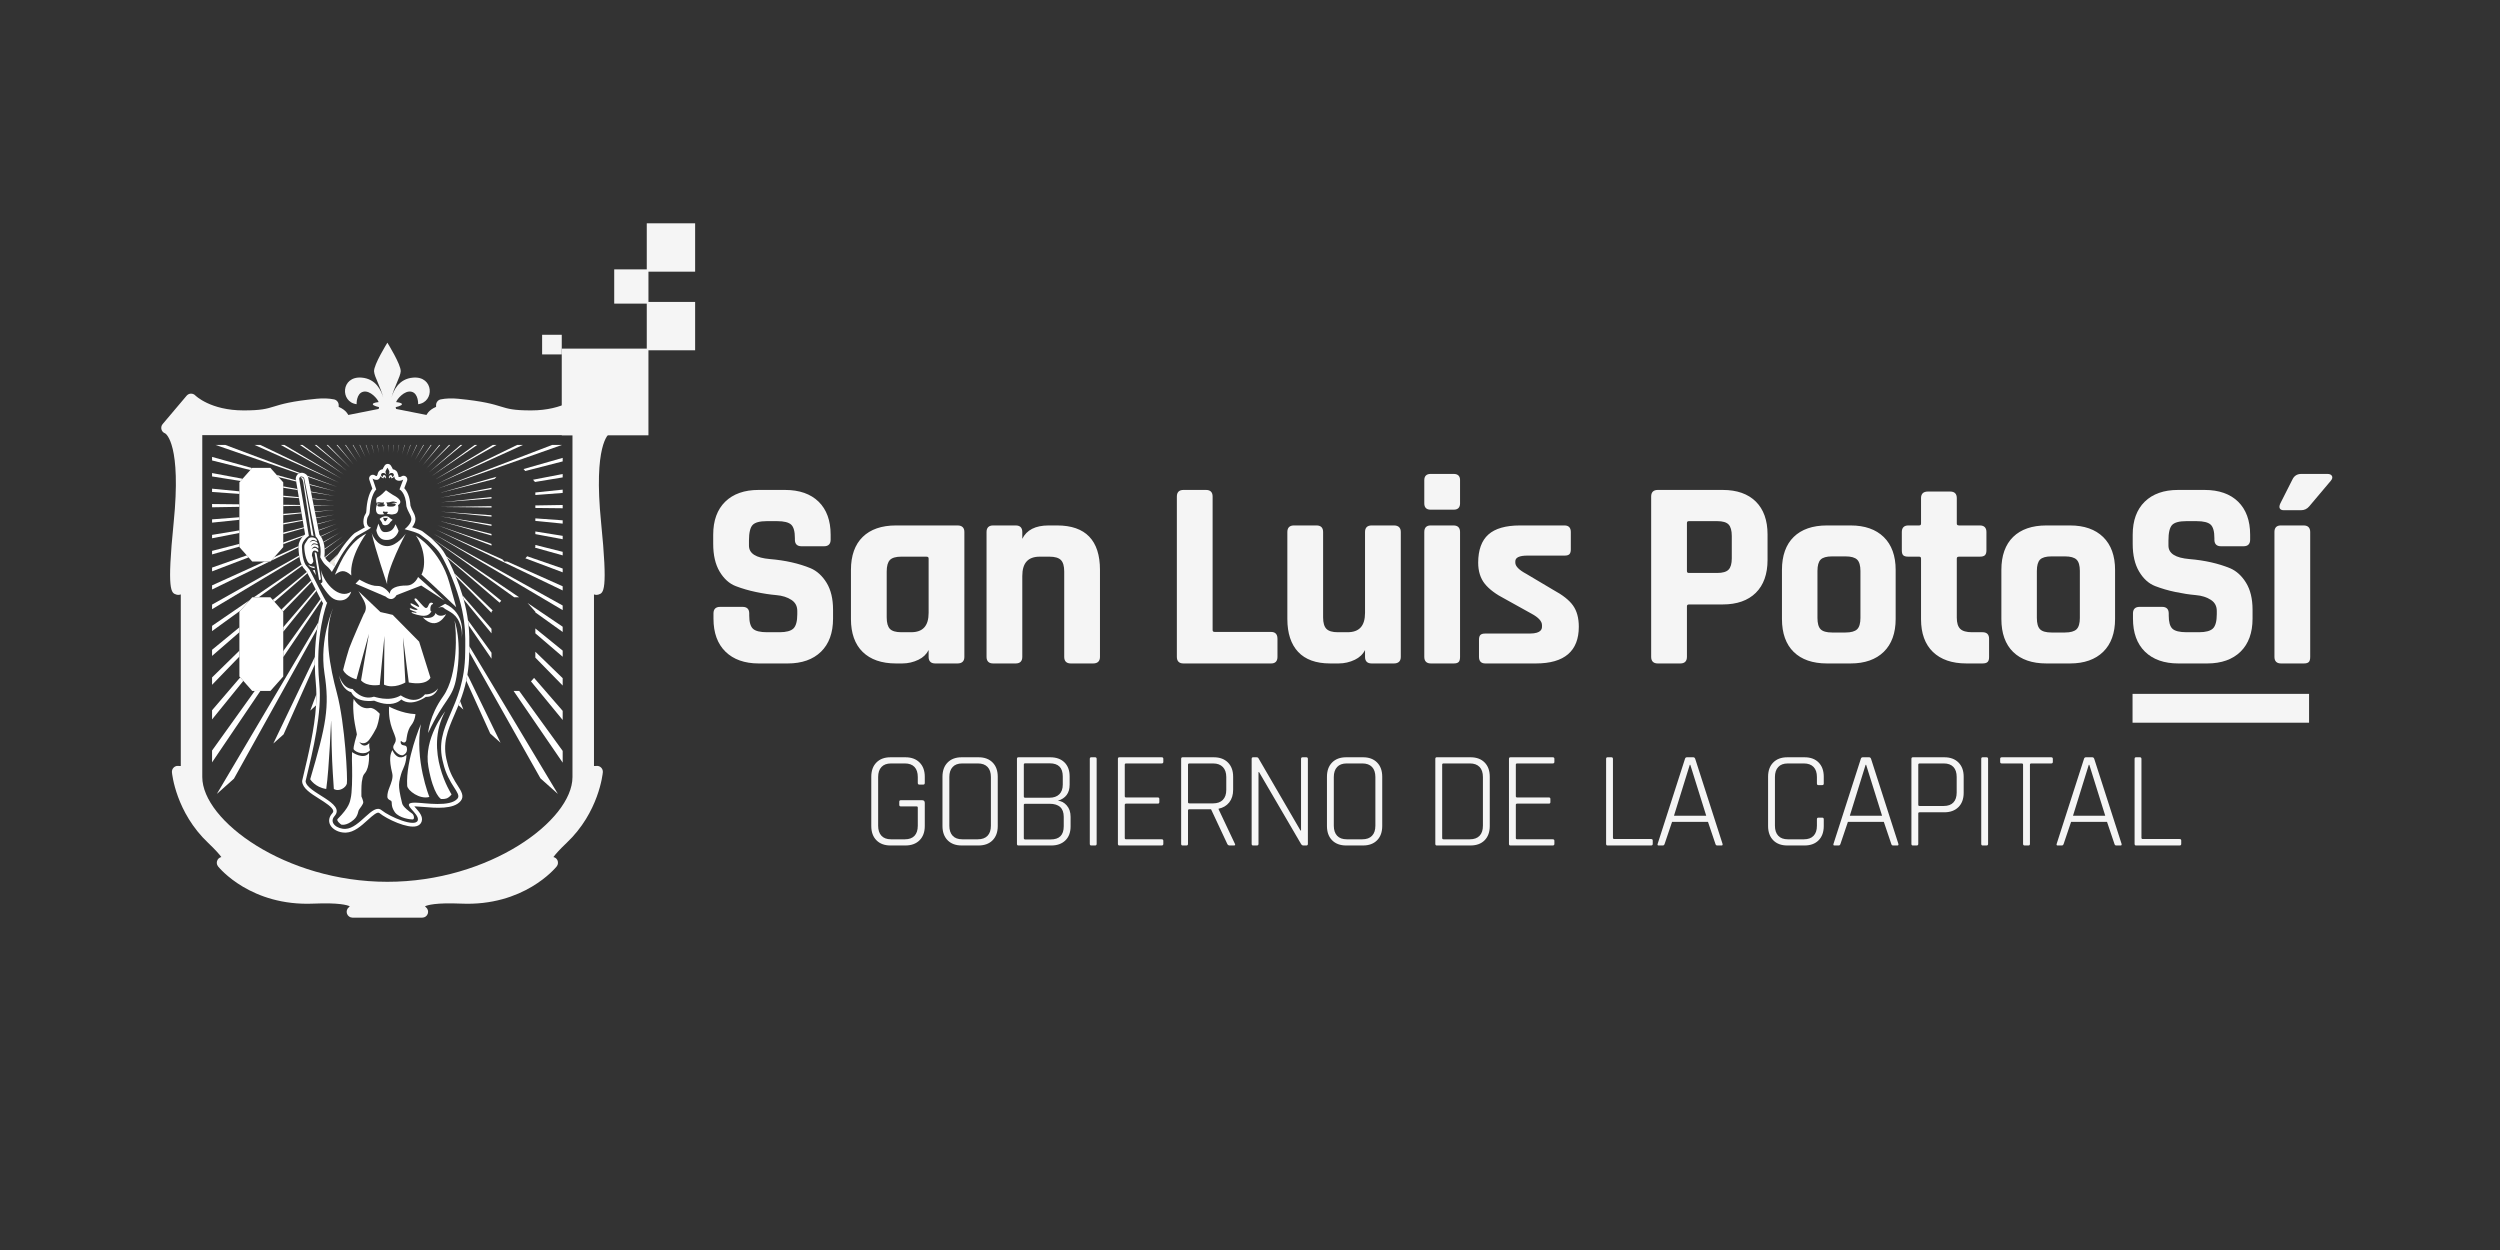 <?xml version="1.0" encoding="utf-8"?>
<!-- Generator: Adobe Illustrator 16.0.3, SVG Export Plug-In . SVG Version: 6.00 Build 0)  -->
<!DOCTYPE svg PUBLIC "-//W3C//DTD SVG 1.1//EN" "http://www.w3.org/Graphics/SVG/1.1/DTD/svg11.dtd">
<svg version="1.1" xmlns="http://www.w3.org/2000/svg" xmlns:xlink="http://www.w3.org/1999/xlink" x="0px" y="0px" width="480px"
	 height="240px" viewBox="0 0 480 240" enable-background="new 0 0 480 240" xml:space="preserve">
<rect x="0" y="0" width="480" height="240" fill="#333333" stroke="none"/>
<g id="Capa_1">
	<g>
		<rect x="107.856" y="66.935" fill="#F5F5F5" width="16.644" height="16.644"/>
		<rect x="124.18" y="57.97" fill="#F5F5F5" width="9.284" height="9.285"/>
		<rect x="124.18" y="42.875" fill="#F5F5F5" width="9.284" height="9.285"/>
		<rect x="117.93" y="51.721" fill="#F5F5F5" width="6.573" height="6.573"/>
		<rect x="104.087" y="64.278" fill="#F5F5F5" width="3.77" height="3.77"/>
		<path fill="#F5F5F5" d="M117.529,81.425l-4.608-5.451c-0.206-0.244-0.505-0.387-0.824-0.397c-0.339,0.008-0.625,0.119-0.846,0.348
			c-0.021,0.023-2.889,2.873-9.276,2.873c-3.397,0-4.41-0.311-5.813-0.741c-1.486-0.457-3.336-1.024-8.201-1.496
			c-1.232-0.121-2.355-0.08-3.336,0.119c-0.523,0.107-0.898,0.567-0.898,1.1v0.339c-1.46,0.609-1.838,1.553-1.838,1.553
			l-5.839-1.157c-0.072-0.193-0.073-0.352-0.073-0.352s1.197-0.24,1.197-0.559c0-0.318-1.117-0.398-1.117-0.398
			c0.16-0.559,1.596-2.313,2.953-1.995c1.354,0.32,1.275,2.393,1.275,2.393c3.191-0.398,3.032-5.424-0.957-5.105
			c-2.774,0.222-3.795,2.506-4.171,3.89c0.478-2.037,1.71-4,1.779-5.087c0.08-1.276-2.558-5.504-2.558-5.505
			c-0.001,0.001-2.638,4.229-2.558,5.505c0.068,1.088,1.301,3.051,1.777,5.087c-0.375-1.384-1.397-3.668-4.171-3.89
			c-3.989-0.319-4.149,4.707-0.958,5.105c0,0-0.08-2.073,1.277-2.393c1.355-0.318,2.792,1.436,2.952,1.995
			c0,0-1.117,0.08-1.117,0.398c0,0.319,1.197,0.559,1.197,0.559s-0.001,0.158-0.074,0.352l-5.838,1.157c0,0-0.376-0.944-1.837-1.553
			v-0.339c0-0.533-0.376-0.993-0.898-1.1c-0.983-0.198-2.106-0.239-3.338-0.119c-4.863,0.472-6.714,1.039-8.2,1.496
			c-1.403,0.431-2.417,0.741-5.813,0.741c-6.388,0-9.253-2.85-9.278-2.873c-0.219-0.229-0.504-0.34-0.845-0.348
			c-0.318,0.01-0.617,0.154-0.822,0.397l-4.609,5.451c-0.251,0.297-0.329,0.704-0.209,1.074c0.109,0.334,0.37,0.597,0.7,0.71
			c0.207,0.128,3.125,2.233,1.629,17.111c-1.331,13.25-0.479,13.521,0.506,13.836c0.289,0.091,0.59,0.077,0.86-0.033v32.955
			l-0.537-0.021c-0.33-0.029-0.636,0.112-0.858,0.344c-0.224,0.236-0.334,0.555-0.304,0.878c0.028,0.313,0.77,7.707,6.955,13.556
			c1.411,1.338,2.149,2.193,2.534,2.717c-0.282,0.063-0.536,0.231-0.7,0.485c-0.263,0.407-0.235,0.937,0.068,1.313
			c0.251,0.312,6.315,7.678,18.352,7.142c4.901-0.207,6.477,0.284,6.94,0.518c-0.052,0.06-0.113,0.122-0.167,0.165
			c-0.379,0.294-0.53,0.796-0.375,1.251c0.156,0.453,0.582,0.758,1.061,0.758h13.395c0.48,0,0.907-0.305,1.061-0.758
			c0.155-0.455,0.005-0.957-0.375-1.251c-0.053-0.043-0.115-0.105-0.166-0.165c0.462-0.233,2.037-0.725,6.939-0.518
			c12.035,0.536,18.099-6.83,18.351-7.142c0.304-0.376,0.333-0.905,0.069-1.313c-0.164-0.254-0.419-0.423-0.701-0.485
			c0.385-0.523,1.124-1.379,2.536-2.717c6.184-5.849,6.926-13.243,6.955-13.556c0.029-0.323-0.082-0.642-0.304-0.878
			c-0.222-0.231-0.528-0.373-0.859-0.344l-0.537,0.021v-32.955c0.271,0.109,0.57,0.124,0.86,0.033
			c0.986-0.316,1.836-0.587,0.506-13.836c-1.495-14.878,1.422-16.983,1.628-17.111c0.331-0.114,0.592-0.376,0.7-0.71
			C117.858,82.129,117.781,81.722,117.529,81.425 M109.916,149.194c0,8.343-15.943,20.113-35.54,20.113
			c-19.596,0-35.539-11.771-35.539-20.113V83.547h71.079V149.194z"/>
		<path fill="#FFFFFF" d="M64.14,108.698c0.197-0.297-0.127-0.733,0.036-1.028c0.182-0.333,0.367-0.667,0.566-1.012l-1.357,1.403
			C63.608,108.218,63.86,108.397,64.14,108.698"/>
		<g>
			<defs>
				<path id="SVGID_1_" d="M63.384,108.063c0.225,0.155,0.476,0.335,0.755,0.635c0.198-0.297-0.125-0.733,0.036-1.028
					c0.182-0.333,0.368-0.667,0.567-1.012L63.384,108.063z"/>
			</defs>
			<clipPath id="SVGID_2_">
				<use xlink:href="#SVGID_1_"  overflow="visible"/>
			</clipPath>
			
				<radialGradient id="SVGID_3_" cx="-3870.076" cy="2339.058" r="0.527" gradientTransform="matrix(-65.152 32.919 32.919 65.152 -329068.062 -24897.25)" gradientUnits="userSpaceOnUse">
				<stop  offset="0" style="stop-color:#FFFFFF"/>
				<stop  offset="1" style="stop-color:#CABA9F"/>
			</radialGradient>
			<polygon clip-path="url(#SVGID_2_)" fill="url(#SVGID_3_)" points="65.562,108.283 63.661,109.245 62.563,107.074 
				64.465,106.112 			"/>
		</g>
		<polygon fill="#FFFFFF" points="74.552,85.428 74.514,85.428 74.537,86.874 		"/>
		<polygon fill="#FFFFFF" points="73.525,85.428 73.485,85.428 73.639,86.898 		"/>
		<polygon fill="#FFFFFF" points="72.485,85.428 72.441,85.428 72.746,87.002 		"/>
		<polygon fill="#FFFFFF" points="71.414,85.428 71.363,85.428 71.865,87.183 		"/>
		<polygon fill="#FFFFFF" points="70.295,85.428 70.233,85.428 71.002,87.44 		"/>
		<polygon fill="#FFFFFF" points="69.104,85.428 69.027,85.428 70.167,87.77 		"/>
		<polygon fill="#FFFFFF" points="67.816,85.428 67.718,85.428 69.364,88.173 		"/>
		<polygon fill="#FFFFFF" points="66.395,85.428 66.266,85.428 68.597,88.644 		"/>
		<polygon fill="#FFFFFF" points="64.792,85.428 64.621,85.428 67.876,89.18 		"/>
		<polygon fill="#FFFFFF" points="62.943,85.428 62.709,85.428 67.204,89.777 		"/>
		<polygon fill="#FFFFFF" points="60.749,85.428 60.419,85.428 66.585,90.431 		"/>
		<polygon fill="#FFFFFF" points="58.054,85.428 57.584,85.428 66.027,91.135 		"/>
		<polygon fill="#FFFFFF" points="54.61,85.428 53.91,85.428 65.533,91.886 		"/>
		<polygon fill="#FFFFFF" points="49.973,85.428 48.869,85.428 65.104,92.676 		"/>
		<path fill="#FFFFFF" d="M59.132,91.562l5.615,1.94l-5.716-2.148c0.002,0.002,0.004,0.004,0.005,0.005
			C59.08,91.421,59.11,91.49,59.132,91.562"/>
		<path fill="#FFFFFF" d="M57.599,90.815l-14.334-5.388h-1.887l15.943,5.509C57.403,90.884,57.496,90.842,57.599,90.815"/>
		<polygon fill="#FFFFFF" points="48.399,89.87 40.717,87.726 40.717,88.407 48.063,90.248 		"/>
		<polygon fill="#FFFFFF" points="64.464,94.355 59.414,92.945 59.445,93.099 		"/>
		<polygon fill="#FFFFFF" points="56.861,92.451 56.822,92.222 53.121,91.189 53.492,91.606 		"/>
		<polygon fill="#FFFFFF" points="64.255,95.229 59.697,94.377 59.722,94.507 		"/>
		<polygon fill="#FFFFFF" points="46.577,91.922 40.717,90.825 40.717,91.476 46.199,92.351 		"/>
		<polygon fill="#FFFFFF" points="54.383,93.655 57.14,94.095 57.105,93.892 54.383,93.382 		"/>
		<polygon fill="#FFFFFF" points="54.383,95.427 57.402,95.643 57.37,95.458 54.383,95.165 		"/>
		<polygon fill="#FFFFFF" points="45.966,94.339 40.717,93.824 40.717,94.458 45.966,94.83 		"/>
		<polygon fill="#FFFFFF" points="64.124,96.118 59.96,95.711 59.983,95.825 		"/>
		<polygon fill="#FFFFFF" points="54.383,97.176 57.651,97.121 57.623,96.951 54.383,96.915 		"/>
		<polygon fill="#FFFFFF" points="45.966,96.827 40.717,96.772 40.717,97.399 45.966,97.313 		"/>
		<polygon fill="#FFFFFF" points="64.071,97.017 60.21,96.977 60.23,97.08 		"/>
		<polygon fill="#FFFFFF" points="45.966,99.311 40.717,99.715 40.717,100.347 45.966,99.802 		"/>
		<polygon fill="#FFFFFF" points="64.096,97.916 60.451,98.196 60.471,98.293 		"/>
		<polygon fill="#FFFFFF" points="54.383,98.927 57.895,98.56 57.868,98.395 54.383,98.664 		"/>
		<polygon fill="#FFFFFF" points="64.199,98.808 60.688,99.39 60.705,99.483 		"/>
		<polygon fill="#FFFFFF" points="54.383,100.706 58.136,99.98 58.109,99.817 54.383,100.433 		"/>
		<polygon fill="#FFFFFF" points="45.966,101.828 40.717,102.697 40.717,103.348 45.966,102.333 		"/>
		<polygon fill="#FFFFFF" points="54.383,102.545 58.378,101.404 58.35,101.238 54.383,102.258 		"/>
		<polygon fill="#FFFFFF" points="45.966,104.417 40.717,105.766 40.717,106.448 45.966,104.948 		"/>
		<polygon fill="#FFFFFF" points="64.38,99.69 60.922,100.577 60.94,100.673 		"/>
		<polygon fill="#FFFFFF" points="47.378,106.63 40.717,108.976 40.717,109.705 47.726,107.023 		"/>
		<polygon fill="#FFFFFF" points="64.638,100.551 61.16,101.776 61.178,101.875 		"/>
		<path fill="#FFFFFF" d="M54.383,104.476l3.728-1.428c0.096-0.111,0.191-0.21,0.285-0.299l-4.013,1.413V104.476z"/>
		<polygon fill="#FFFFFF" points="50.791,107.818 40.717,112.389 40.717,113.184 51.746,107.818 		"/>
		<path fill="#FFFFFF" d="M57.314,104.86l-4.638,2.104l-0.628,0.708l5.26-2.559c-0.002-0.034-0.003-0.063-0.005-0.098
			C57.302,104.963,57.312,104.912,57.314,104.86"/>
		<path fill="#FFFFFF" d="M64.968,101.388l-3.412,1.547c0.02,0.027,0.039,0.054,0.058,0.084L64.968,101.388z"/>
		<path fill="#FFFFFF" d="M57.44,106.659l-16.723,9.425v0.886l16.763-10.049C57.465,106.838,57.453,106.749,57.44,106.659"/>
		<path fill="#FFFFFF" d="M65.371,102.19l-3.284,1.85c0.01,0.034,0.019,0.068,0.03,0.102L65.371,102.19z"/>
		<path fill="#FFFFFF" d="M58.008,108.635c-0.038-0.071-0.075-0.15-0.114-0.237l-9.168,6.278h0.949L58.008,108.635z"/>
		<path fill="#FFFFFF" d="M65.842,102.957l-3.52,2.409c0.003,0.046,0.006,0.089,0.009,0.136L65.842,102.957z"/>
		<polygon fill="#FFFFFF" points="47.977,115.189 40.717,120.161 40.717,121.172 46.191,117.202 		"/>
		<path fill="#FFFFFF" d="M52.692,115.55l6.337-5.497c-0.054-0.103-0.097-0.184-0.124-0.237l-6.537,5.37L52.692,115.55z"/>
		<polygon fill="#FFFFFF" points="45.966,120.444 40.717,124.758 40.717,125.938 45.966,121.383 		"/>
		<path fill="#FFFFFF" d="M66.378,103.679l-4.017,3.299c0.024,0.042,0.048,0.085,0.071,0.124L66.378,103.679z"/>
		<path fill="#FFFFFF" d="M63.384,108.062l1.357-1.403c0.054-0.092,0.107-0.186,0.163-0.28l-1.636,1.603
			c0.024,0.016,0.047,0.033,0.07,0.048C63.354,108.04,63.368,108.051,63.384,108.062"/>
		<path fill="#FFFFFF" d="M54.34,117.408l5.535-5.72c-0.045-0.087-0.088-0.171-0.131-0.254l-5.727,5.608L54.34,117.408z"/>
		<polygon fill="#FFFFFF" points="45.966,124.923 40.717,130.064 40.717,131.483 45.966,126.059 		"/>
		<path fill="#FFFFFF" d="M54.383,121.29l6.374-7.854c-0.046-0.093-0.094-0.184-0.144-0.283l-6.23,7.271V121.29z"/>
		<polygon fill="#FFFFFF" points="46.123,130.061 40.717,136.366 40.717,138.13 46.72,130.732 		"/>
		<polygon fill="#FFFFFF" points="48.906,132.663 40.716,144.101 40.716,146.376 49.988,132.663 		"/>
		<path fill="#FFFFFF" d="M54.383,125.012v1.151l7.337-10.854c-0.052-0.094-0.108-0.199-0.167-0.311L54.383,125.012z"/>
		<path fill="#FFFFFF" d="M60.912,120.727c0.066-0.435,0.136-0.849,0.209-1.238l-19.487,32.95l3.286-2.933L60.912,120.727z"/>
		<path fill="#FFFFFF" d="M60.451,126.12l-7.973,16.639l1.969-1.757l5.998-13.431C60.438,127.077,60.44,126.592,60.451,126.12"/>
		<path fill="#FFFFFF" d="M60.745,133.29l-1.182,3.146l1.12-1.002C60.73,134.709,60.751,133.99,60.745,133.29"/>
		<path fill="#FFFFFF" d="M88.025,135.396l0.943,0.843l-0.628-1.643C88.236,134.868,88.131,135.136,88.025,135.396"/>
		<path fill="#FFFFFF" d="M89.518,130.689l4.605,10.151l1.985,1.772l-6.37-13.096C89.672,129.918,89.6,130.313,89.518,130.689"/>
		<path fill="#FFFFFF" d="M90.093,125.179l13.676,24.271l3.342,2.983l-17.001-28.364c-0.003,0.17-0.005,0.339-0.007,0.5
			C90.098,124.783,90.095,124.983,90.093,125.179"/>
		<path fill="#FFFFFF" d="M89.846,119.082c0.044,0.327,0.083,0.643,0.114,0.95l4.41,6.439v-1.15L89.846,119.082z"/>
		<polygon fill="#FFFFFF" points="98.609,132.663 108.035,146.429 108.035,144.174 99.692,132.663 		"/>
		<path fill="#FFFFFF" d="M94.369,120.731l-5.567-6.417c0.08,0.265,0.148,0.522,0.22,0.778l5.347,6.511V120.731z"/>
		<polygon fill="#FFFFFF" points="101.948,130.829 108.035,138.239 108.035,136.485 102.544,130.157 		"/>
		<path fill="#FFFFFF" d="M94.369,117.456l0.223-0.251l-7.32-7.087c0.075,0.18,0.156,0.363,0.228,0.538l6.869,7.015V117.456z"/>
		<polygon fill="#FFFFFF" points="102.785,126.265 108.035,131.626 108.035,130.211 102.785,125.13 		"/>
		<path fill="#FFFFFF" d="M95.916,115.711l0.323-0.363l-10.547-8.56c0.053,0.097,0.105,0.194,0.162,0.3L95.916,115.711z"/>
		<polygon fill="#FFFFFF" points="102.785,121.596 108.035,126.097 108.035,124.919 102.785,120.658 		"/>
		<polygon fill="#FFFFFF" points="82.725,103.22 98.726,114.676 99.669,114.676 		"/>
		<polygon fill="#FFFFFF" points="102.785,117.456 102.785,117.582 108.035,121.341 108.035,120.332 101.295,115.775 		"/>
		<polygon fill="#FFFFFF" points="108.035,117.146 108.035,116.26 83.22,102.47 		"/>
		<polygon fill="#FFFFFF" points="96.833,107.818 96.466,107.404 83.647,101.68 108.035,113.364 108.035,112.569 97.396,107.818 		
			"/>
		<polygon fill="#FFFFFF" points="84.004,100.855 94.369,104.751 94.369,104.436 		"/>
		<polygon fill="#FFFFFF" points="100.873,107.195 108.035,109.887 108.035,109.157 101.221,106.803 		"/>
		<polygon fill="#FFFFFF" points="102.785,105.04 102.695,105.14 108.035,106.632 108.035,105.949 102.785,104.633 		"/>
		<polygon fill="#FFFFFF" points="84.288,100.001 94.369,102.816 94.369,102.526 		"/>
		<polygon fill="#FFFFFF" points="102.785,102.55 108.035,103.532 108.035,102.881 102.785,102.043 		"/>
		<polygon fill="#FFFFFF" points="84.496,99.126 94.369,100.975 94.369,100.702 		"/>
		<polygon fill="#FFFFFF" points="84.628,98.238 94.369,99.192 94.369,98.929 		"/>
		<polygon fill="#FFFFFF" points="102.785,100.017 108.035,100.532 108.035,99.9 102.785,99.527 		"/>
		<polygon fill="#FFFFFF" points="102.785,97.528 108.035,97.584 108.035,96.957 102.785,97.043 		"/>
		<polygon fill="#FFFFFF" points="84.681,97.339 94.369,97.441 94.369,97.181 		"/>
		<polygon fill="#FFFFFF" points="102.785,95.045 108.035,94.643 108.035,94.009 102.785,94.554 		"/>
		<polygon fill="#FFFFFF" points="84.655,96.441 94.37,95.693 94.37,95.43 		"/>
		<polygon fill="#FFFFFF" points="102.722,92.539 108.035,91.661 108.035,91.009 102.341,92.11 		"/>
		<polygon fill="#FFFFFF" points="84.552,95.547 94.369,93.922 94.369,93.651 		"/>
		<polygon fill="#FFFFFF" points="100.855,90.435 108.035,88.59 108.035,87.909 100.519,90.056 		"/>
		<polygon fill="#FFFFFF" points="84.372,94.668 94.956,91.95 95.318,91.541 		"/>
		<polygon fill="#FFFFFF" points="107.904,85.428 106.01,85.428 84.115,93.805 		"/>
		<polygon fill="#FFFFFF" points="100.41,85.428 99.29,85.428 83.784,92.969 		"/>
		<polygon fill="#FFFFFF" points="95.339,85.428 94.623,85.428 83.381,92.167 		"/>
		<polygon fill="#FFFFFF" points="91.633,85.428 91.148,85.428 82.91,91.399 		"/>
		<polygon fill="#FFFFFF" points="88.766,85.428 88.426,85.428 82.374,90.678 		"/>
		<polygon fill="#FFFFFF" points="86.451,85.428 86.207,85.428 81.777,90.006 		"/>
		<polygon fill="#FFFFFF" points="84.518,85.428 84.338,85.428 81.124,89.388 		"/>
		<polygon fill="#FFFFFF" points="82.855,85.428 82.719,85.428 80.419,88.83 		"/>
		<polygon fill="#FFFFFF" points="81.388,85.428 81.285,85.428 79.668,88.335 		"/>
		<polygon fill="#FFFFFF" points="80.066,85.428 79.985,85.428 78.877,87.907 		"/>
		<polygon fill="#FFFFFF" points="78.85,85.428 78.786,85.428 78.052,87.549 		"/>
		<polygon fill="#FFFFFF" points="77.712,85.428 77.659,85.428 77.199,87.266 		"/>
		<polygon fill="#FFFFFF" points="76.629,85.428 76.585,85.428 76.324,87.058 		"/>
		<polygon fill="#FFFFFF" points="75.582,85.428 75.541,85.428 75.436,86.927 		"/>
		<polygon fill="#FFFFFF" points="54.383,105.04 54.383,104.476 54.383,104.162 54.383,102.546 54.383,102.258 54.383,100.708 
			54.383,100.433 54.383,98.927 54.383,98.663 54.383,97.176 54.383,96.915 54.383,95.427 54.383,95.165 54.383,93.655 
			54.383,93.383 54.383,92.611 53.492,91.606 53.121,91.188 51.918,89.832 48.432,89.832 48.399,89.87 48.063,90.248 46.577,91.922 
			46.198,92.35 45.966,92.611 45.966,94.338 45.966,94.83 45.966,96.827 45.966,97.313 45.966,99.311 45.966,99.802 45.966,101.828 
			45.966,102.332 45.966,104.418 45.966,104.948 45.966,105.04 47.378,106.63 47.726,107.023 48.432,107.818 50.791,107.818 
			51.746,107.818 51.918,107.818 52.047,107.672 52.676,106.963 		"/>
		<polygon fill="#FFFFFF" points="54.383,121.29 54.383,120.424 54.383,117.456 54.34,117.408 54.016,117.042 52.692,115.55 
			52.369,115.187 51.918,114.676 49.675,114.676 48.726,114.676 48.432,114.676 47.977,115.189 46.192,117.2 45.966,117.456 
			45.966,120.444 45.966,121.383 45.966,124.925 45.966,126.059 45.966,129.885 46.123,130.061 46.719,130.733 48.432,132.663 
			48.906,132.663 49.988,132.663 51.918,132.663 54.383,129.885 54.383,126.163 54.383,125.012 		"/>
		<path fill="#FFFFFF" d="M74.077,114.559c0,0,1.169,1.203,2.06-0.292l4.742-1.845l4.493,2.911l-5.106-4.546
			c0,0-0.642,1.636-2.219,1.636c-1.765-0.023-3.223,0.502-3.193,1.583c0,0-1.008-1.563-2.395-1.503
			c-1.357,0.064-3.443-1.227-3.443-1.227l-0.759,0.789L74.077,114.559z"/>
		<path fill="#FFFFFF" d="M83.637,117.682c-0.424,1.437-2.482,0.854-2.482,0.854c2.773,2.845,4.495-0.621,4.495-0.621
			C84.687,118.513,83.855,118.148,83.637,117.682"/>
		<path fill="#FFFFFF" d="M60.454,109.423c-0.209,0.08-0.398,0.047-0.398,0.047c0.225,0.364,0.41,0.675,0.595,0.967L60.454,109.423z
			"/>
		<path fill="#FFFFFF" d="M60.364,108.788c-0.646,0.052-1.176-0.355-1.176-0.355c0.177,0.436,0.779,0.605,1.243,0.673
			L60.364,108.788z"/>
		<path fill="#FFFFFF" d="M72.588,98.681c0.207,0.112,0.628,0.147,1.212,0.039c-0.145-0.11-0.247-0.256-0.278-0.323
			c-0.043-0.079,0.125-0.229,0.125-0.229c0,0.101,0.554,0.12,0.708,0.088c0.088-0.018,0.105,0.124,0.105,0.124l-0.076,0.149
			c-0.014,0.029-0.059,0.08-0.132,0.146h0.015c1.036,0.044,0.61,0.224,1.572,0.005c0.936-0.262,0.588-1.69,0.588-1.69
			c1.268-0.826-0.573-1.745-1.012-1.986c-0.437-0.247-1.307-0.883-1.307-0.883c-0.452,0.474-0.921,0.957-1.519,1.306
			c-0.469,0.21-0.393,0.796-0.296,1.144c0.087-0.055,0.188-0.109,0.277-0.13c0.212-0.047,0.583,0.048,0.708,0.048
			c0.124,0,0.335,0.023,0.406-0.048c0.071-0.072,0.071,0.282-0.117,0.359c0.271,0.042,0.312,0.113,0.312,0.113
			s0.018,0.212-0.141,0.264c-0.159,0.055-0.601,0.126-1.008,0.072c-0.25-0.034-0.301-0.176-0.265-0.406c0,0,0.174-0.073,0.621-0.074
			c-0.134-0.029-0.244-0.063-0.267-0.063c-0.035,0-0.291-0.04-0.496-0.036c0.034,0.106,0.063,0.173,0.063,0.173
			C72.022,97.726,72.199,98.469,72.588,98.681 M74.255,96.423c0.093,0.079,0.343,0.024,0.49,0.008
			c0.149-0.014,0.579-0.174,0.837-0.144c0.259,0.031,0.7,0.193,0.626,0.284c-0.075,0.092-0.336-0.17-0.888,0.063
			c-0.021,0.003-0.095,0.032-0.194,0.068c0.113-0.014,0.221-0.024,0.311-0.035c0.336-0.036,0.53,0.069,0.548,0.211
			c0.018,0.141-0.283,0.337-0.531,0.372c-0.247,0.034-0.831,0.054-1.095-0.072c0,0-0.124-0.3,0.017-0.353
			c0.005-0.002,0.013-0.004,0.019-0.005C74.2,96.713,74.169,96.352,74.255,96.423"/>
		<path fill="#FFFFFF" d="M72.254,101.797c0,0,0.204,1.722,1.649,1.861c2.145,0.219,2.625-1.729,2.625-1.729
			s-0.437-1.088-0.612-1.271c-0.321,0.985-0.89,1.438-1.767,1.503c-0.466,0.028-0.903,0.022-1.224-0.962
			c-0.073-0.212-0.278-0.665-0.278-0.665L72.254,101.797z"/>
		<path fill="#FFFFFF" d="M67.453,110.487c-0.393-3.677,2.865-8.042,2.865-8.042c-3.19,1.644-4.718,4.869-6.017,7.912
			C65.366,109.539,66.125,109.276,67.453,110.487"/>
		<path fill="#FFFFFF" d="M61.864,111.335c0.147,0.44-0.068,0.609-0.307,0.666c1.432,2.273,2.204,3.076,3.298,3.25
			c2.131,0.306,2.569-1.649,2.569-1.649c-2.218,1.571-5.129-1.458-5.789-4.132C61.714,110.287,61.811,111.045,61.864,111.335"/>
		<path fill="#FFFFFF" d="M74.021,100.841c0.699-0.058,0.889-0.568,0.889-0.568l0.481-0.468c-0.204-0.096-0.526-0.32-0.758-0.532
			c-0.191-0.161-0.715-0.255-1.168-0.029c-0.278,0.108-0.584,0.395-0.584,0.395l0.481,0.751
			C73.363,100.39,73.319,100.878,74.021,100.841 M74.471,99.413c0,0-0.321,0.678-0.51,0.678c-0.233,0-0.408-0.678-0.408-0.678
			C74.002,99.493,74.471,99.413,74.471,99.413"/>
		<path fill="#FFFFFF" d="M56.784,91.879c-0.003,0.056,0,0.111,0.008,0.167l0.03,0.175l0.039,0.229l0.244,1.441l0.034,0.203
			l0.231,1.363l0.031,0.185l0.221,1.307l0.029,0.172l0.216,1.273l0.027,0.166l0.214,1.257l0.026,0.164l0.214,1.257l0.028,0.167
			l0.2,1.18c-0.058,0.048-0.119,0.104-0.182,0.165c-0.094,0.087-0.189,0.19-0.285,0.3c-0.388,0.442-0.759,1.062-0.797,1.812
			c-0.002,0.051-0.012,0.103-0.01,0.156c0.001,0.035,0.002,0.063,0.004,0.098c0.021,0.594,0.066,1.104,0.131,1.545
			c0.013,0.09,0.026,0.179,0.041,0.262c0.111,0.647,0.261,1.125,0.414,1.477c0.039,0.087,0.076,0.166,0.114,0.238
			c0.158,0.301,0.311,0.483,0.423,0.587l0.47,0.584c0.001,0.001,0.003,0.006,0.005,0.01c0.027,0.053,0.069,0.134,0.124,0.237
			c0.158,0.3,0.416,0.797,0.714,1.381c0.043,0.083,0.086,0.167,0.131,0.254c0.226,0.442,0.468,0.918,0.701,1.391
			c0.014,0.026,0.024,0.049,0.038,0.074c0.05,0.099,0.097,0.189,0.144,0.283c0.329,0.648,0.586,1.161,0.795,1.562
			c0.059,0.111,0.115,0.217,0.167,0.311c0.115,0.209,0.218,0.382,0.315,0.517c-0.239,0.697-0.599,1.958-0.915,3.663
			c-0.073,0.39-0.143,0.804-0.209,1.238c-0.235,1.545-0.417,3.363-0.46,5.394c-0.012,0.472-0.014,0.956-0.007,1.451
			c0.012,1.183,0.075,2.429,0.203,3.727c0.063,0.646,0.092,1.312,0.098,1.992c0.008,0.7-0.015,1.419-0.062,2.145
			c-0.28,4.447-1.45,9.35-2.512,13.803l-0.141,0.591c-0.018,0.071-0.023,0.146-0.018,0.218c0.094,1.307,1.626,2.273,3.25,3.298
			c1.17,0.737,2.628,1.658,2.724,2.335c0.008,0.062,0.032,0.227-0.229,0.517c-0.576,0.649-0.717,1.425-0.388,2.121
			c0.432,0.911,1.637,1.546,2.905,1.546c0.046,0,0.095-0.001,0.142-0.003c1.581-0.059,2.944-1.293,4.147-2.386
			c1.098-0.998,1.901-1.677,2.28-1.373c1.467,1.186,5.403,3.024,7.153,2.515c0.474-0.138,0.813-0.445,0.956-0.869
			c0.329-0.969-0.475-1.872-1.12-2.598c-0.084-0.094-0.187-0.207-0.282-0.319c0.091-0.003,0.198-0.004,0.324-0.001
			c0.315,0.006,0.772,0.045,1.303,0.09c2.512,0.215,5.954,0.512,7.29-1.154c0.719-0.894,0.091-1.874-0.575-2.913
			c-0.658-1.024-1.561-2.432-2.045-4.553c-0.97-3.568,0.079-6,1.41-9.076c0.254-0.588,0.515-1.194,0.771-1.825
			c0.106-0.261,0.21-0.528,0.314-0.8c0.449-1.178,0.866-2.459,1.179-3.907c0.082-0.377,0.154-0.771,0.221-1.173
			c0.208-1.259,0.341-2.638,0.352-4.18c0-0.05,0.001-0.105,0.002-0.158c0.002-0.195,0.005-0.396,0.009-0.61
			c0.002-0.158,0.004-0.33,0.007-0.5c0.016-1.136,0.011-2.465-0.149-4.036c-0.031-0.308-0.07-0.623-0.114-0.95
			c-0.162-1.196-0.42-2.52-0.824-3.989c-0.071-0.258-0.14-0.513-0.22-0.779c-0.339-1.132-0.768-2.35-1.301-3.657
			c-0.073-0.175-0.154-0.358-0.229-0.538c-0.13-0.305-0.255-0.606-0.397-0.921c0-0.002-0.001-0.005-0.002-0.007
			c-0.398-0.868-0.728-1.55-1.02-2.103c-0.055-0.106-0.108-0.203-0.161-0.3c-0.784-1.429-1.318-1.949-2.318-2.914
			c-0.185-0.179-0.386-0.373-0.609-0.593c-0.022-0.021-0.045-0.041-0.068-0.06L81.098,102c-0.035-0.026-0.073-0.051-0.115-0.071
			c-0.6-0.3-1.284-0.529-1.853-0.693c0.395-0.511,0.736-1.176,0.604-1.88c-0.083-0.478-0.269-0.822-0.448-1.156
			c-0.162-0.301-0.328-0.612-0.479-1.104c-0.111-1.889-0.717-2.875-1.189-3.362l0.536-1.409c0.114-0.301,0.022-0.646-0.236-0.839
			c-0.259-0.191-0.606-0.195-0.861,0c-0.01,0.006-0.226,0.153-0.485,0.076c-0.057-0.017-0.074-0.024-0.077-0.052
			c0.028-0.18-0.016-0.347-0.108-0.483c-0.072-0.499-0.458-0.862-0.959-0.935c-0.073-0.175-0.188-0.396-0.367-0.684
			c-0.132-0.211-0.363-0.339-0.611-0.339c-0.25,0-0.48,0.128-0.611,0.339c-0.179,0.287-0.295,0.508-0.368,0.684
			c-0.507,0.073-0.898,0.448-0.962,0.958c-0.036,0.056-0.065,0.118-0.084,0.184c-0.018,0.06-0.059,0.139-0.09,0.18
			c-0.158-0.005-0.286-0.096-0.287-0.096l0,0c-0.249-0.205-0.604-0.221-0.868-0.039c-0.265,0.184-0.378,0.521-0.273,0.826
			l0.584,1.723c-0.648,0.921-1.053,2.412-1.152,4.263c-0.018,0.355-0.062,0.422-0.145,0.555c-0.156,0.246-0.302,0.511-0.387,1.068
			c-0.09,0.62-0.008,1.138,0.246,1.544c-0.246,0.145-0.56,0.321-0.952,0.536l-0.932,0.523c-0.042,0.022-0.08,0.05-0.116,0.081
			c-0.489,0.418-0.932,0.922-1.496,1.604c-0.709,0.878-1.22,1.652-1.651,2.376c-0.056,0.094-0.109,0.188-0.163,0.28
			c-0.199,0.344-0.385,0.679-0.567,1.011c-0.162,0.295,0.162,0.731-0.035,1.028c-0.28-0.3-0.532-0.48-0.755-0.636
			c-0.016-0.01-0.031-0.022-0.046-0.032c-0.023-0.016-0.046-0.033-0.07-0.048c-0.284-0.197-0.529-0.389-0.835-0.881
			c-0.023-0.037-0.048-0.08-0.072-0.121c-0.023-0.042-0.048-0.078-0.073-0.123c0.055-0.503,0.063-0.951,0.043-1.355
			c-0.002-0.045-0.005-0.089-0.009-0.136c-0.034-0.473-0.108-0.878-0.207-1.224c-0.011-0.032-0.02-0.068-0.03-0.102
			c-0.136-0.438-0.309-0.774-0.473-1.021c-0.019-0.031-0.039-0.058-0.058-0.084c-0.08-0.116-0.157-0.209-0.225-0.282l-0.153-0.777
			l-0.02-0.099l-0.218-1.104l-0.019-0.096l-0.215-1.094l-0.019-0.093l-0.217-1.098l-0.02-0.097L60.23,97.08l-0.02-0.103
			l-0.227-1.151l-0.023-0.114l-0.238-1.204l-0.025-0.13l-0.252-1.278l-0.03-0.153l-0.259-1.31c-0.005-0.026-0.014-0.048-0.023-0.075
			c-0.022-0.071-0.052-0.141-0.096-0.202c-0.001-0.002-0.002-0.003-0.005-0.005c-0.22-0.307-0.679-0.64-1.244-0.575
			c-0.067,0.006-0.129,0.02-0.189,0.037c-0.102,0.027-0.195,0.068-0.277,0.122C56.985,91.146,56.807,91.528,56.784,91.879
			 M60.61,103.012c0,0,1.268,0.954,0.88,3.984c1.013,1.96,1.089,1.2,2.227,2.813c1.167-1.868,1.669-3.283,3.34-5.351
			c0.431-0.522,0.812-0.965,1.207-1.333c0.129-0.121,0.276-0.221,0.431-0.309l0.699-0.393c1.481-0.801,1.867-1.123,1.867-1.123
			s-1.005-0.073-0.801-1.48c0.145-0.957,0.483-0.666,0.539-1.688c0.177-3.304,1.263-4.146,1.241-4.163l-0.711-2.092
			c0,0,0.363,0.301,0.857,0.255c0.495-0.044,0.671-0.698,0.671-0.698s0.127,0.267,0.577,0.425c-0.003-0.017-0.005-0.035-0.004-0.054
			c0.012-0.289,0.253-0.252,0.253-0.252c-0.047,0.036-0.023,0.289,0.121,0.265c0.145-0.023,0.145-0.157,0.145-0.157
			s-0.181-0.036-0.181-0.084c0-0.047,0.168-0.06,0.168-0.06c-0.024-0.084-0.24-0.35-0.445-0.301
			c-0.205,0.048-0.193,0.361-0.193,0.361c-0.481-0.06-0.458-0.818,0.145-0.771c0.366,0.03,0.53,0.298,0.604,0.503
			c-0.082-0.276-0.233-0.534-0.242-0.684c-0.013-0.192,0.387-0.832,0.387-0.832s0.397,0.64,0.386,0.832
			c-0.01,0.15-0.16,0.408-0.242,0.684c0.072-0.206,0.237-0.473,0.603-0.503c0.602-0.047,0.626,0.711,0.145,0.771
			c0,0,0.012-0.313-0.193-0.361c-0.205-0.049-0.422,0.216-0.447,0.301c0,0,0.17,0.013,0.17,0.06c0,0.048-0.181,0.084-0.181,0.084
			s0,0.133,0.145,0.157c0.145,0.024,0.168-0.229,0.121-0.265c0,0,0.241-0.037,0.252,0.252c0.001,0.022,0,0.042-0.004,0.061
			c0.445-0.148,0.571-0.395,0.571-0.395s-0.035,0.601,0.592,0.786c0.627,0.187,1.114-0.185,1.114-0.185l-0.651,1.713l-0.066,0.185
			c0,0,1.197,0.555,1.329,3.252c0.35,1.198,0.802,1.519,0.934,2.264c0.189,1.013-1.271,2.107-1.271,2.107
			c-0.068,0.048,1.493,0.329,2.727,0.897c0.121,0.057,0.233,0.127,0.34,0.208l1.372,1.049c0.044,0.035,0.088,0.072,0.128,0.111
			c1.828,1.797,2.167,1.863,3.897,5.637c3.577,7.975,3.176,12.746,3.153,15.84c-0.083,10.871-6.231,13.752-4.221,21.156
			c0.972,4.25,3.577,5.8,2.755,6.825c-1.371,1.706-6.322,0.826-8.018,0.795c-3.4-0.074,0.848,2.029,0.382,3.409
			c-0.467,1.387-5.296-0.62-6.975-1.979c-1.693-1.362-4.14,3.498-6.906,3.604c-1.612,0.06-3.23-1.183-2.092-2.467
			c2.247-2.518-5.407-4.452-5.566-6.681c1.458-6.121,3.187-13.101,2.633-18.768c-0.892-9.112,1.397-15.346,1.545-15.577
			c-0.079,0.061,0.111,0.617-1.692-2.903c-0.814-1.639-1.711-3.342-1.711-3.342l-0.555-0.688c0,0-0.839-0.601-0.927-3.724
			c-0.021-1.235,1.337-2.105,1.337-2.105l-1.859-10.966c0,0,0.027-0.401,0.35-0.43c0.37-0.042,0.598,0.281,0.598,0.281
			L60.61,103.012z"/>
		<path fill="#FFFFFF" d="M85.46,115.929l-1.431,0.841c0,0,0.832-0.469,1.241,0c0.453,0.459,2.146,0.838,2.905,2.677
			c0.685,1.575,0.509,2.861,0.452,3.153C88.743,122.031,89.444,117.747,85.46,115.929"/>
		<path fill="#FFFFFF" d="M57.665,91.678c0,0,0.433,0.08,0.556,0.906c0.121,0.834,1.567,10.235,1.567,10.235s0.048-0.046,0.419,0.11
			L58.307,91.93C58.307,91.93,58.158,91.52,57.665,91.678"/>
		<path fill="#FFFFFF" d="M59.529,103.219c-0.358,0.099-0.457,0.374-0.691,0.741c-0.159,0.249-0.356,0.516-0.406,0.832
			c-0.062,0.502,0.196,3.26,1.174,3.515c0.245,0.065,0.454-0.22,0.561-0.526l-0.187-0.926l-0.086-0.037c0,0-0.135-1.774,1.163-0.826
			c0,0,0.18-0.121-0.059-0.535c-0.278-0.218-0.412-0.313-0.621-0.267c-0.413,0.062-0.575,0.323-0.575,0.323s0.157-0.386,0.504-0.546
			c0.226-0.081,0.659,0.142,0.779,0.363c0.08-0.209,0.104-0.45-0.104-0.658c-0.229-0.06-0.455-0.179-0.646-0.178
			c-0.487,0.087-0.658,0.47-0.658,0.47s0.145-0.422,0.434-0.608c0.212-0.103,0.656,0.043,0.866,0.167
			c0.037-0.126,0.069-0.271-0.201-0.467c-0.2-0.078-0.43-0.228-0.616-0.22c-0.479,0.022-0.729,0.403-0.729,0.403
			s0.159-0.4,0.505-0.545c0.226-0.102,0.526,0.042,0.778,0.205c0.156,0.073,0.164-0.031,0.138-0.076
			c-0.06-0.368-0.275-0.459-0.508-0.56C60.117,103.164,59.707,103.145,59.529,103.219"/>
		<path fill="#FFFFFF" d="M60.394,106.098l0.883,5.294c0.303-0.196,0.349-0.109,0.355-0.08l-0.832-4.946
			C60.669,105.912,60.394,106.098,60.394,106.098"/>
		<path fill="#FFFFFF" d="M87.271,119.141c0.378,1.78,0.774,10.407-2.197,14.566c-2.676,3.744-2.867,7.03-2.867,7.03
			c3.106-6.705,4.727-6.475,5.442-10.795C88.786,123.116,87.271,119.141,87.271,119.141"/>
		<path fill="#FFFFFF" d="M82.625,115.751c-0.204,0.101-0.271,0.246-0.388,0.531c-0.116,0.291-0.265,0.562-0.63,0.4
			c-0.308-0.177-1.332-1.426-1.596-1.674c-0.265-0.248-0.67-0.087-0.248,0.407c0.204,0.271,0.838,0.953,0.689,1.097
			c-0.148,0.141-1.502-0.868-1.626-0.638c-0.084,0.354,0.786,0.78,1.22,1.024c0.086,0.049,0.136,0.079,0.097,0.146
			c-0.041,0.066-0.084,0.066-0.327,0.05c-0.613-0.043-1.171-0.542-1.13-0.196c-0.048,0.294,1.333,0.562,1.3,0.691
			c-0.034,0.183-0.924-0.146-0.963-0.044c-0.033,0.088,0.136,0.264,1.024,0.485c0.628,0.115,2.115,0.671,2.816-0.715
			c0,0-0.237,0.227-0.237-0.367c0-0.575,0.191-0.878,0.424-0.951C83.327,115.927,82.946,115.583,82.625,115.751"/>
		<path fill="#FFFFFF" d="M74.326,112.165c-0.249-2.574,3.589-9.718,3.589-9.718s-1.648,2.386-3.531,2.408
			c-2.189,0.028-3.021-2.524-3.021-2.524C71.991,105.337,74.326,112.165,74.326,112.165"/>
		<path fill="#FFFFFF" d="M80.922,110.319c2.567,2.327,6.667,6.267,6.667,6.267l-1.326-4.757c-1.735-6.224-6.402-8.988-6.402-8.988
			C81.641,105.435,81.768,108.729,80.922,110.319"/>
		<path fill="#FFFFFF" d="M80.805,139.038c0,0-2.932,6.835-2.626,11.842c0.071,0.889,2.377,2.661,4.26,2.137
			C82.439,153.017,79.565,145.903,80.805,139.038"/>
		<path fill="#FFFFFF" d="M77.209,154.24c-0.511-2.08-0.593-2.836-0.593-3.572c0-0.673,0.351-1.979,0.569-2.548
			c0.278-0.69,0.817-1.584,0.86-3.203c-0.729,0.694-1.853,0.891-2.728-0.903c-0.334,0.759-0.716,1.589,0,4.502
			c0.204,0.848-0.241,1.873-0.519,2.611c-0.22,0.537-0.456,1.229-0.426,1.893c0.043,0.506,0.638,0.652,0.741,0.756
			c0.249,0.328-0.156,0.922,0.69,2.161c0.845,1.167,3.077,1.416,3.414,1.399c0.423,0,0.289-0.856-0.061-1.117
			C78.632,155.854,77.356,154.925,77.209,154.24"/>
		<path fill="#FFFFFF" d="M66.601,150.444c0.164-0.762-0.318-11.398-1.93-17.431c-1.283-4.805-2.642-11.431-0.731-16.216
			c0,0-2.652,5.916-1.645,12.451c1.021,6.544,0.313,9.993-2.737,20.367c0,0,0.905,1.54,3.078,1.868
			c0.586-4.101,0.935-13.243,0.935-13.243c0.19,4.058-0.102,4.094,0.526,13.243C65.111,152.095,66.436,151.208,66.601,150.444"/>
		<path fill="#FFFFFF" d="M67.588,144.406c-0.044,1.232,0,2.013,0.017,3.013c0.035,1.927-0.007,4.854-0.283,5.883
			c-0.132,0.591-0.219,1.662-2.491,3.934c-0.351,0.352,0.689,1.088,0.689,1.088s0.98,0.315,2.4-0.934
			c0.875-0.772,0.817-1.689,1.006-1.914c0.118-0.248,0.89-1.088,0.818-1.503c-0.074-0.433-0.355-1.057-0.355-1.057
			s-0.037-2.068,0.08-2.811c0.19-0.759,0.073-1.054,0.583-1.646c1.021-1.195,0.786-3.878,0.786-3.878
			C69.816,145.975,67.588,144.406,67.588,144.406"/>
		<path fill="#FFFFFF" d="M74.708,135.664c-0.234,3.705,1.295,5.284,1.282,6.394c0,0.897-1.138,1.168,0.058,2.342
			c0.803,0.802,1.329,0.592,1.329,0.592c0.495-0.219,0.771-0.592,0.771-1.102c0-0.519-0.146-0.736-0.641-0.787
			c-0.365-0.031-0.7-0.315-0.541-0.862c0.934,0.831,1.066-0.212,1.066-0.212s0.146-1.846,0.919-2.773
			c0.773-0.971,0.816-2.144,0.816-2.144C77.142,137.008,74.708,135.664,74.708,135.664"/>
		<path fill="#FFFFFF" d="M82.645,130.121l-2.174-6.931l-5.079-5.138l-2.349-0.54l-4.231-4.019c0.13,0.174,0.233,0.387,0.364,0.613
			c0.511,0.947,1.678,2.329,0.669,3.793c-0.027,0.021-2.247,5.051-2.814,6.61c-0.73,2.356-1.152,4.12-1.152,4.12
			c0.567,1.301,2.553,1.805,2.553,1.805l2.407-8.764l-1.518,8.968c1.211,1.32,3.59,0.861,3.59,0.861l0.906-9.411l-0.088,9.366
			c1.926,0.905,4.101-0.417,4.101-0.417l-0.452-8.681l1.108,8.681C82.03,131.689,82.645,130.121,82.645,130.121"/>
		<path fill="#FFFFFF" d="M70.984,135.937c-1.956,0.379-3.063-1.736-3.063-1.736s-0.278,0.648,0.043,3.706
			c0.161,1.313,0.599,3.102,0.554,3.124c0,0-0.803,2.581-0.597,2.865c0.365,0.549,2.146,1.241,3.123,0.146
			c0,0-0.219-0.545-0.136-1.362c-0.761,0.782-1.455,0.511-1.936-0.234c0,0,0.978,0.837,1.955-0.473
			c0.577-0.775,1.047-1.624,1.334-2.188c0.259-0.637,0.496-1.498,0.65-2.739C72.911,137.045,71.831,135.789,70.984,135.937"/>
		<path fill="#FFFFFF" d="M82.255,147.262c0.977,5.486,2.432,6.148,2.432,6.148s0.583,0.058,1.138-0.136
			c0.526-0.242,0.876-0.747,0.876-0.747s-5.383-8.317-1.225-15.942C85.476,136.585,81.248,141.798,82.255,147.262"/>
		<path fill="#FFFFFF" d="M77.04,134.294c2,1.534,4.728-0.496,4.728-0.496c1.824,0.061,2.336-1.633,2.336-1.633
			c-0.935,1.299-2.51,1.151-2.51,1.151c-1.825,2.264-4.641,0.196-4.641,0.196c-2.327,1.382-5.208,0.161-5.181,0.256
			c-2.378,0.782-4.072-1.481-4.072-1.481c-1.955-0.065-2.611-2.626-2.611-2.626c0.613,2.971,2.335,3.233,2.335,3.233
			c1.036,2.217,4.407,1.634,4.407,1.634c0.934,0.387,1.729,0.583,2.386,0.62C76.17,135.316,77.04,134.294,77.04,134.294"/>
		<path fill="#F5F5F5" d="M267.646,100.886h-4.305c-0.822,0-1.255,0.436-1.255,1.254v15.529c0,2.501-1.098,3.718-3.357,3.718h-1.896
			c-1.006,0-1.731-0.215-2.154-0.639c-0.427-0.429-0.642-1.17-0.642-2.208v-16.4c0-0.818-0.434-1.254-1.253-1.254h-4.355
			c-0.823,0-1.257,0.436-1.257,1.254v16.708c0,2.733,0.7,4.86,2.074,6.322c1.377,1.466,3.433,2.212,6.102,2.212h1.69
			c1.08,0,2.124-0.239,3.103-0.712c0.884-0.426,1.538-1.054,1.946-1.864v1.32c0,0.819,0.433,1.256,1.255,1.256h4.305
			c0.854,0,1.306-0.437,1.306-1.256V102.14C268.952,101.322,268.5,100.886,267.646,100.886 M202.97,100.886h-1.641
			c-2.517,0-4.214,0.865-5.049,2.57v-1.316c0-0.818-0.433-1.254-1.253-1.254h-4.357c-0.821,0-1.254,0.436-1.254,1.254v23.986
			c0,0.819,0.433,1.256,1.254,1.256h4.357c0.82,0,1.253-0.437,1.253-1.256v-15.529c0-2.501,1.099-3.718,3.358-3.718h1.846
			c1.039,0,1.781,0.215,2.205,0.642c0.425,0.424,0.641,1.164,0.641,2.204v16.401c0,0.819,0.433,1.256,1.253,1.256h4.306
			c0.854,0,1.306-0.437,1.306-1.256v-16.71C211.195,103.757,208.427,100.886,202.97,100.886 M155.632,109.099
			c-2.253-0.924-4.875-1.516-7.79-1.756c-2.719-0.23-4.04-1.076-4.04-2.588v-0.976c0-1.481,0.234-2.484,0.696-2.978
			c0.459-0.491,1.373-0.74,2.714-0.74h1.998c1.311,0,2.219,0.226,2.697,0.674c0.474,0.441,0.712,1.309,0.712,2.584v0.306
			c0,0.821,0.435,1.256,1.255,1.256h4.356c0.82,0,1.255-0.435,1.255-1.256v-0.973c0-2.701-0.778-4.828-2.31-6.329
			c-1.532-1.496-3.693-2.254-6.428-2.254h-5.125c-2.701,0-4.848,0.759-6.378,2.254c-1.532,1.499-2.307,3.627-2.307,6.329v1.793
			c0,2.141,0.412,3.922,1.228,5.292c0.819,1.38,1.859,2.319,3.087,2.793c1.207,0.466,2.519,0.848,3.897,1.136
			c1.385,0.292,2.695,0.491,3.89,0.593c1.162,0.098,2.143,0.408,2.917,0.92c0.757,0.499,1.125,1.195,1.125,2.131v0.614
			c0,1.345-0.249,2.269-0.739,2.744c-0.495,0.477-1.393,0.719-2.671,0.719h-2.408c-1.313,0-2.222-0.225-2.696-0.671
			c-0.474-0.44-0.713-1.294-0.713-2.534v-0.411c0-0.82-0.434-1.252-1.254-1.252h-4.357c-0.82,0-1.253,0.432-1.253,1.252v1.026
			c0,2.703,0.776,4.831,2.309,6.329c1.53,1.496,3.675,2.256,6.376,2.256h5.587c2.699,0,4.845-0.76,6.377-2.256
			c1.532-1.498,2.308-3.626,2.308-6.329v-1.743c0-2.071-0.413-3.801-1.229-5.141C157.895,110.571,156.859,109.624,155.632,109.099
			 M183.855,100.886h-11.84c-2.736,0-4.883,0.742-6.375,2.203c-1.499,1.462-2.258,3.592-2.258,6.328v9.432
			c0,2.737,0.759,4.865,2.258,6.328c1.495,1.462,3.642,2.206,6.375,2.206h1.231c1.081,0,2.123-0.239,3.1-0.712
			c0.886-0.426,1.539-1.054,1.949-1.865v1.321c0,0.819,0.433,1.256,1.253,1.256h4.306c0.854,0,1.305-0.437,1.305-1.256V102.14
			C185.161,101.322,184.709,100.886,183.855,100.886 M178.296,117.669c0,2.501-1.099,3.718-3.357,3.718h-1.897
			c-1.038,0-1.771-0.215-2.178-0.638c-0.409-0.426-0.617-1.17-0.617-2.209v-8.815c0-1.042,0.208-1.782,0.617-2.208
			c0.407-0.424,1.14-0.638,2.178-0.638h4.816c0.384,0,0.438,0.185,0.438,0.386V117.669z M279.127,90.994h-4.458
			c-0.79,0-1.205,0.417-1.205,1.202v4.458c0,0.787,0.415,1.204,1.205,1.204h4.458c0.787,0,1.203-0.417,1.203-1.204v-4.509
			C280.33,91.403,279.901,90.994,279.127,90.994 M244.072,121.334h-10.813c-0.363,0-0.437-0.156-0.437-0.385V95.325
			c0-0.82-0.434-1.256-1.255-1.256h-4.356c-0.82,0-1.254,0.436-1.254,1.256v30.801c0,0.819,0.435,1.256,1.254,1.256h16.861
			c0.788,0,1.203-0.437,1.203-1.256v-3.488C245.275,121.562,244.621,121.334,244.072,121.334 M279.076,100.886h-4.407
			c-0.79,0-1.205,0.436-1.205,1.254v23.986c0,0.819,0.435,1.256,1.256,1.256h4.407c0.425,0,0.723-0.086,0.91-0.252
			c0.195-0.172,0.293-0.5,0.293-1.004V102.14C280.33,101.322,279.896,100.886,279.076,100.886 M397.46,100.886h-4.562
			c-2.736,0-4.882,0.742-6.376,2.203c-1.498,1.465-2.258,3.593-2.258,6.328v9.432c0,2.735,0.76,4.863,2.258,6.328
			c1.496,1.462,3.641,2.206,6.376,2.206h4.562c2.702,0,4.836-0.752,6.35-2.231c1.516-1.482,2.283-3.602,2.283-6.303v-9.432
			c0-2.699-0.768-4.819-2.283-6.302C402.295,101.635,400.16,100.886,397.46,100.886 M399.332,118.644
			c0,1.036-0.214,1.77-0.636,2.177c-0.427,0.409-1.169,0.619-2.21,0.619h-2.612c-1.039,0-1.773-0.21-2.182-0.618
			c-0.411-0.406-0.615-1.141-0.615-2.178v-9.021c0-1.037,0.209-1.772,0.615-2.18c0.409-0.407,1.144-0.615,2.182-0.615h2.612
			c1.04,0,1.781,0.208,2.21,0.617c0.422,0.41,0.636,1.143,0.636,2.178V118.644z M355.333,100.886h-4.563
			c-2.735,0-4.881,0.742-6.374,2.203c-1.499,1.465-2.26,3.593-2.26,6.328v9.432c0,2.735,0.761,4.863,2.26,6.328
			c1.494,1.462,3.64,2.206,6.374,2.206h4.563c2.7,0,4.838-0.752,6.351-2.231c1.516-1.482,2.282-3.602,2.282-6.303v-9.432
			c0-2.699-0.767-4.819-2.282-6.302C360.169,101.635,358.032,100.886,355.333,100.886 M357.205,118.644
			c0,1.036-0.214,1.77-0.637,2.177c-0.426,0.409-1.169,0.619-2.21,0.619h-2.613c-1.038,0-1.772-0.21-2.18-0.618
			c-0.408-0.406-0.613-1.141-0.613-2.178v-9.021c0-1.037,0.207-1.772,0.613-2.18c0.408-0.407,1.143-0.615,2.18-0.615h2.613
			c1.04,0,1.783,0.208,2.21,0.617c0.423,0.41,0.637,1.143,0.637,2.178V118.644z M380.651,121.387h-2.051
			c-1.041,0-1.792-0.215-2.235-0.644c-0.439-0.425-0.661-1.148-0.661-2.151v-11.327c0-0.201,0.052-0.386,0.438-0.386h3.997
			c0.463,0,0.782-0.091,0.973-0.283c0.189-0.192,0.282-0.492,0.282-0.919v-3.537c0-0.818-0.435-1.254-1.255-1.254h-3.997
			c-0.386,0-0.438-0.186-0.438-0.386v-4.869c0-0.82-0.435-1.253-1.254-1.253h-4.306c-0.855,0-1.306,0.433-1.306,1.253v4.869
			c0,0.278-0.108,0.386-0.383,0.386h-2.054c-0.818,0-1.252,0.436-1.252,1.254v3.537c0,0.469,0.096,0.782,0.292,0.953
			c0.186,0.167,0.5,0.249,0.96,0.249h2.054c0.274,0,0.383,0.109,0.383,0.386V118.9c0,2.702,0.768,4.813,2.282,6.275
			c1.515,1.462,3.67,2.206,6.406,2.206h3.124c0.464,0,0.782-0.097,0.972-0.284c0.19-0.191,0.281-0.495,0.281-0.923v-3.537
			C381.904,121.819,381.47,121.387,380.651,121.387 M330.784,94.069h-12.505c-0.818,0-1.255,0.436-1.255,1.256v30.801
			c0,0.819,0.437,1.256,1.255,1.256h4.358c0.818,0,1.253-0.437,1.253-1.256v-9.687c0-0.23,0.074-0.386,0.438-0.386h6.456
			c2.701,0,4.83-0.75,6.329-2.228c1.497-1.481,2.255-3.602,2.255-6.305v-4.918c0-2.702-0.758-4.821-2.255-6.302
			C335.614,94.819,333.485,94.069,330.784,94.069 M332.503,107.212c0,1.009-0.207,1.735-0.616,2.158
			c-0.407,0.423-1.141,0.638-2.179,0.638h-5.433c-0.275,0-0.385-0.11-0.385-0.387v-9.173c0-0.279,0.109-0.388,0.385-0.388h5.433
			c1.038,0,1.771,0.215,2.179,0.639c0.409,0.425,0.616,1.168,0.616,2.208V107.212z M298.231,113.262l-5.185-3.081
			c-1.398-0.747-2.106-1.47-2.106-2.147v-0.257c0-0.733,0.783-1.102,2.331-1.102h7.124c0.464,0,0.776-0.096,0.952-0.292
			c0.167-0.191,0.25-0.49,0.25-0.91v-3.333c0-0.818-0.416-1.254-1.202-1.254h-8.558c-2.734,0-4.773,0.585-6.063,1.737
			c-1.301,1.156-1.961,2.979-1.961,5.412c0,1.64,0.428,3.005,1.272,4.057c0.829,1.038,2.142,2.021,3.894,2.916l5.076,2.819
			c1.334,0.715,2.008,1.457,2.008,2.2v0.256c0,0.336,0,1.359-2.333,1.359h-8.558c-0.468,0-0.776,0.095-0.955,0.291
			c-0.168,0.188-0.249,0.487-0.249,0.912v3.281c0,0.819,0.418,1.256,1.204,1.256h9.736c5.458,0,8.225-2.373,8.225-7.047
			c0-1.672-0.372-3.042-1.109-4.076C301.298,115.235,300.02,114.226,298.231,113.262"/>
		<path fill="#F5F5F5" d="M173.844,162.331h-2.871c-1.141,0-2.04-0.333-2.699-1.002c-0.658-0.666-0.987-1.578-0.987-2.737v-9.455
			c0-1.16,0.33-2.073,0.987-2.737c0.659-0.668,1.558-1.002,2.699-1.002h2.871c1.141,0,2.046,0.334,2.713,1.002
			c0.667,0.664,1.002,1.577,1.002,2.737v1.186c0,0.21-0.098,0.317-0.29,0.317h-0.764c-0.193,0-0.289-0.107-0.289-0.317v-1.134
			c0-0.841-0.212-1.486-0.632-1.934c-0.422-0.448-1.037-0.673-1.844-0.673h-2.661c-0.807,0-1.422,0.229-1.842,0.686
			c-0.422,0.457-0.632,1.097-0.632,1.921v9.352c0,0.824,0.21,1.465,0.632,1.922c0.42,0.455,1.035,0.685,1.842,0.685h2.661
			c0.808,0,1.422-0.223,1.844-0.672c0.42-0.446,0.632-1.091,0.632-1.935v-3.478c0-0.157-0.08-0.235-0.238-0.235h-3.029
			c-0.192,0-0.289-0.1-0.289-0.291v-0.606c0-0.194,0.097-0.289,0.289-0.289h4.109c0.333,0,0.5,0.177,0.5,0.527v4.424
			c0,1.159-0.334,2.071-1.002,2.737C175.891,161.998,174.985,162.331,173.844,162.331"/>
		<path fill="#F5F5F5" d="M187.882,162.331h-3.24c-1.141,0-2.041-0.333-2.699-0.999c-0.658-0.669-0.988-1.581-0.988-2.74v-9.454
			c0-1.161,0.33-2.074,0.988-2.738c0.658-0.668,1.558-1.003,2.699-1.003h3.24c1.141,0,2.041,0.335,2.699,1.003
			c0.659,0.664,0.988,1.577,0.988,2.738v9.454c0,1.159-0.329,2.071-0.988,2.74C189.923,161.998,189.023,162.331,187.882,162.331
			 M184.748,161.146h3.002c0.808,0,1.426-0.223,1.856-0.674c0.431-0.444,0.645-1.089,0.645-1.933v-9.352
			c0-0.841-0.214-1.486-0.645-1.935c-0.43-0.447-1.048-0.672-1.856-0.672h-3.002c-0.808,0-1.422,0.229-1.843,0.686
			c-0.423,0.457-0.633,1.097-0.633,1.921v9.352c0,0.824,0.21,1.466,0.633,1.922C183.326,160.917,183.94,161.146,184.748,161.146"/>
		<path fill="#F5F5F5" d="M195.256,162.015v-16.301c0-0.211,0.087-0.316,0.264-0.316h6.136c1.142,0,2.046,0.323,2.714,0.973
			c0.667,0.651,1,1.548,1,2.688v1.608c0,1.597-0.755,2.623-2.266,3.079c0.651,0.037,1.221,0.333,1.712,0.896
			c0.491,0.562,0.737,1.291,0.737,2.187v1.842c0,1.142-0.333,2.038-1,2.687c-0.668,0.649-1.571,0.975-2.712,0.975h-6.322
			C195.343,162.331,195.256,162.227,195.256,162.015 M196.837,153.166h4.634c0.826,0,1.461-0.219,1.91-0.658
			c0.448-0.439,0.671-1.06,0.671-1.868v-1.555c0-1.686-0.833-2.526-2.501-2.526h-4.714c-0.176,0-0.264,0.079-0.264,0.233v6.137
			C196.573,153.087,196.661,153.166,196.837,153.166 M196.837,161.173h4.898c1.668,0,2.502-0.845,2.502-2.527v-1.817
			c0-1.669-0.914-2.505-2.738-2.505h-4.662c-0.176,0-0.264,0.072-0.264,0.213v6.4C196.573,161.094,196.661,161.173,196.837,161.173"
			/>
		<path fill="#F5F5F5" d="M210.558,145.714v16.301c0,0.212-0.097,0.316-0.29,0.316h-0.765c-0.176,0-0.262-0.104-0.262-0.316v-16.301
			c0-0.211,0.086-0.316,0.262-0.316h0.765C210.46,145.397,210.558,145.503,210.558,145.714"/>
		<path fill="#F5F5F5" d="M223.041,162.331h-8.139c-0.175,0-0.264-0.104-0.264-0.316v-16.301c0-0.211,0.088-0.316,0.264-0.316h8.139
			c0.21,0,0.316,0.094,0.316,0.289v0.606c0,0.192-0.106,0.289-0.316,0.289h-6.821c-0.177,0-0.264,0.079-0.264,0.237v6.057
			c0,0.158,0.087,0.238,0.264,0.238h6.083c0.192,0,0.289,0.096,0.289,0.289v0.607c0,0.191-0.097,0.288-0.289,0.288h-6.083
			c-0.177,0-0.264,0.08-0.264,0.237v6.372c0,0.159,0.087,0.238,0.264,0.238h6.821c0.21,0,0.316,0.097,0.316,0.291v0.604
			C223.357,162.235,223.251,162.331,223.041,162.331"/>
		<path fill="#F5F5F5" d="M227.807,162.331h-0.763c-0.176,0-0.264-0.104-0.264-0.316v-16.301c0-0.211,0.088-0.316,0.264-0.316h6.005
			c1.141,0,2.043,0.334,2.712,1.002c0.666,0.664,1.001,1.577,1.001,2.737v2.502c0,0.984-0.251,1.79-0.752,2.424
			c-0.5,0.629-1.181,1.034-2.041,1.21v0.105l3.134,6.637c0.105,0.212,0.043,0.316-0.184,0.316h-0.816
			c-0.229,0-0.387-0.104-0.476-0.316l-3.108-6.637h-4.16c-0.177,0-0.264,0.079-0.264,0.237v6.399
			C228.098,162.227,228.001,162.331,227.807,162.331 M228.361,154.248h4.555c0.809,0,1.431-0.225,1.87-0.675
			c0.44-0.445,0.66-1.083,0.66-1.909v-2.476c0-0.824-0.22-1.464-0.66-1.921c-0.439-0.456-1.061-0.686-1.87-0.686h-4.555
			c-0.177,0-0.264,0.079-0.264,0.237v7.191C228.098,154.168,228.185,154.248,228.361,154.248"/>
		<path fill="#F5F5F5" d="M241.343,162.331h-0.763c-0.176,0-0.263-0.104-0.263-0.316v-16.301c0-0.211,0.087-0.316,0.263-0.316h0.711
			c0.159,0,0.263,0.053,0.317,0.157l8.084,13.906h0.106v-13.747c0-0.211,0.096-0.316,0.289-0.316h0.737
			c0.193,0,0.289,0.105,0.289,0.316v16.301c0,0.212-0.096,0.316-0.289,0.316h-0.606c-0.156,0-0.298-0.096-0.42-0.289l-8.06-13.8
			h-0.106v13.772C241.633,162.227,241.537,162.331,241.343,162.331"/>
		<path fill="#F5F5F5" d="M261.701,162.331h-3.238c-1.143,0-2.04-0.333-2.7-0.999c-0.659-0.669-0.988-1.581-0.988-2.74v-9.454
			c0-1.161,0.329-2.074,0.988-2.738c0.66-0.668,1.558-1.003,2.7-1.003h3.238c1.141,0,2.041,0.335,2.701,1.003
			c0.658,0.664,0.986,1.577,0.986,2.738v9.454c0,1.159-0.328,2.071-0.986,2.74C263.742,161.998,262.842,162.331,261.701,162.331
			 M258.567,161.146h3.003c0.808,0,1.425-0.223,1.855-0.674c0.431-0.444,0.648-1.089,0.648-1.933v-9.352
			c0-0.841-0.218-1.486-0.648-1.935c-0.431-0.447-1.048-0.672-1.855-0.672h-3.003c-0.808,0-1.422,0.229-1.843,0.686
			c-0.421,0.457-0.634,1.097-0.634,1.921v9.352c0,0.824,0.213,1.466,0.634,1.922C257.146,160.917,257.76,161.146,258.567,161.146"/>
		<path fill="#F5F5F5" d="M275.58,162.015v-16.301c0-0.211,0.088-0.317,0.265-0.317h6.503c1.144,0,2.042,0.335,2.701,1.003
			c0.659,0.664,0.986,1.577,0.986,2.738v9.454c0,1.159-0.327,2.071-0.986,2.74c-0.659,0.666-1.558,0.999-2.701,0.999h-6.503
			C275.668,162.331,275.58,162.227,275.58,162.015 M277.161,161.146h5.057c0.806,0,1.425-0.223,1.856-0.674
			c0.429-0.444,0.646-1.089,0.646-1.933v-9.352c0-0.841-0.217-1.486-0.646-1.935c-0.432-0.447-1.051-0.672-1.856-0.672h-5.057
			c-0.176,0-0.263,0.079-0.263,0.237v14.089C276.898,161.068,276.985,161.146,277.161,161.146"/>
		<path fill="#F5F5F5" d="M298.125,162.331h-8.139c-0.175,0-0.263-0.104-0.263-0.316v-16.301c0-0.211,0.088-0.316,0.263-0.316h8.139
			c0.211,0,0.317,0.094,0.317,0.289v0.606c0,0.192-0.106,0.289-0.317,0.289h-6.822c-0.176,0-0.264,0.079-0.264,0.237v6.057
			c0,0.158,0.088,0.238,0.264,0.238h6.085c0.193,0,0.288,0.096,0.288,0.289v0.607c0,0.191-0.095,0.288-0.288,0.288h-6.085
			c-0.176,0-0.264,0.08-0.264,0.237v6.372c0,0.159,0.088,0.238,0.264,0.238h6.822c0.211,0,0.317,0.097,0.317,0.291v0.604
			C298.442,162.235,298.336,162.331,298.125,162.331"/>
		<path fill="#F5F5F5" d="M317.009,162.331h-8.377c-0.173,0-0.261-0.104-0.261-0.316v-16.301c0-0.211,0.088-0.316,0.261-0.316h0.766
			c0.193,0,0.289,0.105,0.289,0.316v15.142c0,0.16,0.087,0.238,0.264,0.238h7.059c0.21,0,0.315,0.097,0.315,0.291v0.657
			C317.324,162.235,317.219,162.331,317.009,162.331"/>
		<path fill="#F5F5F5" d="M319.273,162.331h-0.816c-0.193,0-0.257-0.104-0.185-0.316l5.241-16.301
			c0.053-0.211,0.175-0.316,0.368-0.316h1.237c0.175,0,0.299,0.105,0.368,0.316l5.241,16.301c0.052,0.212-0.007,0.316-0.184,0.316
			h-0.842c-0.179,0-0.289-0.104-0.345-0.316l-1.422-4.213h-6.899l-1.421,4.213C319.544,162.227,319.429,162.331,319.273,162.331
			 M324.435,146.847l-3.029,9.771h6.189l-3.055-9.771H324.435z"/>
		<path fill="#F5F5F5" d="M346.478,162.331h-3.318c-1.143,0-2.042-0.333-2.7-1.002c-0.658-0.666-0.988-1.578-0.988-2.737v-9.455
			c0-1.16,0.33-2.073,0.988-2.737c0.658-0.668,1.558-1.002,2.7-1.002h3.318c1.141,0,2.041,0.334,2.699,1.002
			c0.657,0.664,0.985,1.577,0.985,2.737v1.291c0,0.212-0.096,0.315-0.289,0.315h-0.737c-0.193,0-0.289-0.104-0.289-0.315v-1.239
			c0-0.841-0.213-1.486-0.645-1.934c-0.429-0.448-1.051-0.673-1.857-0.673h-3.08c-0.811,0-1.424,0.229-1.844,0.686
			c-0.424,0.457-0.633,1.097-0.633,1.921v9.352c0,0.824,0.209,1.465,0.633,1.922c0.42,0.455,1.033,0.685,1.844,0.685h3.08
			c0.807,0,1.429-0.223,1.857-0.672c0.432-0.446,0.645-1.091,0.645-1.935v-1.237c0-0.213,0.096-0.316,0.289-0.316h0.737
			c0.193,0,0.289,0.104,0.289,0.316v1.289c0,1.159-0.328,2.071-0.985,2.737C348.519,161.998,347.618,162.331,346.478,162.331"/>
		<path fill="#F5F5F5" d="M353.034,162.331h-0.816c-0.193,0-0.254-0.104-0.186-0.316l5.242-16.301
			c0.053-0.211,0.174-0.316,0.37-0.316h1.237c0.174,0,0.298,0.105,0.367,0.316l5.24,16.301c0.054,0.212-0.008,0.316-0.182,0.316
			h-0.844c-0.175,0-0.289-0.104-0.342-0.316l-1.423-4.213h-6.9l-1.423,4.213C353.308,162.227,353.192,162.331,353.034,162.331
			 M358.196,146.847l-3.03,9.771h6.19l-3.056-9.771H358.196z"/>
		<path fill="#F5F5F5" d="M368.02,162.331h-0.764c-0.176,0-0.264-0.104-0.264-0.316v-16.301c0-0.211,0.088-0.316,0.264-0.316h6.058
			c1.141,0,2.043,0.334,2.713,1.002c0.666,0.664,1,1.577,1,2.738v3.081c0,1.158-0.334,2.073-1,2.738
			c-0.67,0.668-1.572,1.002-2.713,1.002h-4.74c-0.176,0-0.265,0.068-0.265,0.211v5.845
			C368.309,162.227,368.213,162.331,368.02,162.331 M368.573,154.747h4.634c0.808,0,1.423-0.225,1.845-0.673
			c0.42-0.447,0.631-1.082,0.631-1.911v-2.975c0-0.841-0.211-1.486-0.631-1.934c-0.422-0.448-1.037-0.673-1.845-0.673h-4.634
			c-0.176,0-0.265,0.079-0.265,0.237v7.717C368.309,154.676,368.397,154.747,368.573,154.747"/>
		<path fill="#F5F5F5" d="M381.714,145.714v16.301c0,0.212-0.096,0.316-0.289,0.316h-0.763c-0.177,0-0.265-0.104-0.265-0.316
			v-16.301c0-0.211,0.088-0.316,0.265-0.316h0.763C381.618,145.397,381.714,145.503,381.714,145.714"/>
		<path fill="#F5F5F5" d="M389.482,162.331h-0.762c-0.193,0-0.291-0.104-0.291-0.316v-15.195c0-0.158-0.088-0.237-0.262-0.237h-3.82
			c-0.211,0-0.316-0.097-0.316-0.289v-0.606c0-0.195,0.105-0.289,0.316-0.289h9.481c0.209,0,0.316,0.094,0.316,0.289v0.606
			c0,0.192-0.107,0.289-0.316,0.289h-3.819c-0.175,0-0.261,0.079-0.261,0.237v15.195
			C389.749,162.227,389.66,162.331,389.482,162.331"/>
		<path fill="#F5F5F5" d="M395.885,162.331h-0.818c-0.191,0-0.253-0.104-0.184-0.316l5.241-16.301
			c0.053-0.211,0.176-0.316,0.368-0.316h1.238c0.178,0,0.298,0.105,0.368,0.316l5.241,16.301c0.052,0.212-0.008,0.316-0.185,0.316
			h-0.841c-0.18,0-0.289-0.104-0.345-0.316l-1.421-4.213h-6.9l-1.421,4.213C396.155,162.227,396.04,162.331,395.885,162.331
			 M401.045,146.847l-3.028,9.771h6.188l-3.054-9.771H401.045z"/>
		<path fill="#F5F5F5" d="M418.482,162.331h-8.377c-0.174,0-0.264-0.104-0.264-0.316v-16.301c0-0.211,0.09-0.316,0.264-0.316h0.765
			c0.191,0,0.289,0.105,0.289,0.316v15.142c0,0.16,0.087,0.238,0.261,0.238h7.063c0.208,0,0.313,0.097,0.313,0.291v0.657
			C418.796,162.235,418.69,162.331,418.482,162.331"/>
		<rect x="409.449" y="133.223" fill="#F5F5F5" width="33.892" height="5.536"/>
		<path fill="#F5F5F5" d="M442.302,100.886h-4.404c-0.79,0-1.206,0.436-1.206,1.254v23.986c0,0.82,0.434,1.256,1.255,1.256h4.407
			c0.423,0,0.723-0.086,0.914-0.254c0.195-0.171,0.29-0.499,0.29-1.002V102.14C443.558,101.322,443.124,100.886,442.302,100.886"/>
		<path fill="#F5F5F5" d="M428.176,109.099c-2.256-0.922-4.876-1.516-7.794-1.756c-2.716-0.232-4.039-1.077-4.039-2.59v-0.975
			c0-1.482,0.233-2.484,0.695-2.979c0.462-0.489,1.375-0.739,2.717-0.739h1.997c1.312,0,2.219,0.228,2.697,0.673
			c0.473,0.441,0.713,1.31,0.713,2.585v0.306c0,0.821,0.432,1.256,1.254,1.256h4.356c0.82,0,1.254-0.435,1.254-1.256v-0.972
			c0-2.7-0.776-4.83-2.309-6.33c-1.531-1.496-3.694-2.254-6.428-2.254h-5.126c-2.703,0-4.848,0.759-6.378,2.257
			s-2.306,3.625-2.306,6.328v1.792c0,2.142,0.413,3.924,1.229,5.292c0.818,1.38,1.854,2.318,3.087,2.792
			c1.202,0.464,2.514,0.848,3.896,1.136c1.383,0.29,2.69,0.49,3.891,0.593c1.16,0.098,2.141,0.408,2.913,0.92
			c0.76,0.499,1.127,1.195,1.127,2.131v0.614c0,1.346-0.25,2.269-0.739,2.745c-0.495,0.475-1.394,0.718-2.67,0.718h-2.41
			c-1.314,0-2.222-0.226-2.697-0.671c-0.474-0.441-0.712-1.294-0.712-2.533v-0.409c0-0.823-0.433-1.255-1.254-1.255h-4.355
			c-0.823,0-1.255,0.432-1.255,1.255v1.023c0,2.703,0.775,4.831,2.308,6.329c1.531,1.496,3.679,2.256,6.376,2.256h5.587
			c2.702,0,4.848-0.76,6.378-2.256c1.533-1.499,2.31-3.626,2.31-6.329v-1.743c0-2.074-0.415-3.803-1.234-5.141
			C430.437,110.572,429.403,109.625,428.176,109.099"/>
		<path fill="#F5F5F5" d="M447.74,91.399c-0.134-0.268-0.429-0.405-0.876-0.405h-5.022c-0.787,0-1.359,0.363-1.696,1.07l-2.31,4.566
			c-0.212,0.449-0.244,0.782-0.095,1.02c0.131,0.208,0.388,0.313,0.77,0.313h3.28c0.633,0,1.163-0.245,1.57-0.73l4.149-4.918
			C447.872,91.902,447.837,91.591,447.74,91.399"/>
	</g>
</g>
<g id="Capa_2" display="none">
	<path display="inline" fill="#FFFFFF" d="M835.406,145.731c0-4.63,3.563-8.328,8.309-8.328c4.765,0,8.327,3.698,8.327,8.328
		c0,4.669-3.544,8.348-8.327,8.348C838.97,154.079,835.406,150.4,835.406,145.731 M850.08,145.731c0-3.907-2.877-6.499-6.384-6.499
		c-3.45,0-6.328,2.592-6.328,6.499s2.878,6.556,6.347,6.556C847.203,152.287,850.08,149.658,850.08,145.731 M840.686,141.578h3.524
		c1.792,0,2.896,0.876,2.896,2.268c0,0.914-0.457,1.618-1.43,1.962c0.973,0.248,1.334,0.954,1.334,1.697v0.952
		c0,0.344,0.076,0.666,0.209,0.896h-1.79c-0.114-0.172-0.172-0.535-0.172-0.858v-0.609c0-0.705-0.418-1.258-1.43-1.258h-1.409v2.726
		h-1.733V141.578z M844.001,145.198c0.971,0,1.353-0.553,1.353-1.124c0-0.687-0.534-1.049-1.353-1.049h-1.582v2.173H844.001z"/>
	<path display="inline" fill="#FFFFFF" d="M752.793,69.115l0.728,0.636c13.002,9.73,12.274,25.732,12.274,25.732
		c-0.455,12.822-7.636,21.187-7.636,21.187c-3.82-14.549-16.641-6.273-16.641-6.273c-4.456-6.82-11.73,0-11.73,0
		c-2.545-6.548-9.091-3.001-9.091-3.001c3.817-8.82-6.365-9.821-6.365-9.821c5.818-6.911,1.09-13.912,1.09-13.912
		c-4.183-6.638-12.002-5.456-12.002-5.456c8.001-12.911,22.096-15.549,22.096-15.549c15.82-3,26.55,5.911,26.55,5.911
		L752.793,69.115z"/>
	<path display="inline" fill="#FFFFFF" d="M736.973,127.127l-1.91-4.455v-1.092h0.954c0.41,6.456,6.773,8.547,6.773,8.547
		c8.549,2.091,11.641-4.273,11.641-4.273c4.363-6.637-0.819-12.639-0.819-12.639c-6.818-7.184-14.457-0.818-14.457-0.818
		c-5.818-7.275-11.639,0.545-11.639,0.545c-2.182-7.82-8.91-3.643-8.91-3.643c1.636-4.54-0.728-6.814-0.728-6.814
		c-2-3.091-6.001-3.091-6.001-3.091c4.818-4.819,2.273-11.64,2.273-11.64c-4.911-11.364-15.822-7.455-15.822-7.455
		C689.416,84.3,690.6,93.12,690.6,93.12c1.91,9.274,9.365,9.82,9.365,9.82c-0.091,1.273,0.908,2.91,0.908,2.91
		c-0.999,7.547,5.911,7.456,5.911,7.456c-1.545,10.729,9.457,8.729,9.457,8.729c2.272,8.514,10.365,8,10.365,8
		c5-0.271,7.273-4.455,7.273-4.455l1.364,2.91c0.546,1.637,1.818,0.817,1.818,0.817
		C737.972,128.763,736.973,127.127,736.973,127.127"/>
	<path display="inline" fill="#FFFFFF" d="M704.673,112.224c-1.703,18.978,7.481,33.696,7.481,33.696
		c0.528,1.035,1.643,0.547,1.643,0.547c1.217-0.365,0.487-1.763,0.487-1.763c-9.367-15.302-7.36-32.056-7.36-32.056
		C705.646,112.832,704.673,112.224,704.673,112.224"/>
	<path display="inline" fill="#FFFFFF" d="M725.733,129.602c0.672,2.486,2.386,4.976,2.386,4.976
		c0.673,0.641,1.413,0.137,1.413,0.137c0.672-0.908,0-1.581,0-1.581c-1.076-1.412-1.751-3.73-1.751-3.73
		C726.909,129.736,725.733,129.602,725.733,129.602"/>
	<path display="inline" fill="#FFFFFF" d="M713.828,121.632c1.614,9.181,7.062,20.478,7.062,20.478
		c0.673,0.978,1.647,0.305,1.647,0.305c0.825-0.641,0.169-1.783,0.169-1.783c-4.539-7.465-6.727-18.999-6.727-18.999
		C714.836,121.934,713.828,121.632,713.828,121.632"/>
	<path display="inline" fill="#FFFFFF" d="M704.463,112.508c-1.844-0.818-2.51-2.479-2.51-2.479h-1.243
		c-2.405-0.31-2.396,1.775-2.396,1.775c-5.084,24.79,6.482,40.499,6.482,40.499c0.935,0.66,1.754,0,1.754,0
		c0.791-0.868,0-1.902,0-1.902c-11.252-17.82-5.779-38.178-5.779-38.178L704.463,112.508z"/>
	<path display="inline" fill="#FFFFFF" d="M708.736,119.541c-9.098,0-13.732-0.633-13.732-0.633
		c-1.317-0.166-1.346,0.871-1.346,0.871c-0.042,1.351,1.133,1.351,1.133,1.351c9.09,0.819,17.145,0.502,17.145,0.502
		C709.69,120.809,708.736,119.541,708.736,119.541"/>
	<path display="inline" fill="#FFFFFF" d="M720.204,127.368c-10.942,3.421-26.548,1.14-26.548,1.14c0-0.927-0.932-0.82-0.932-0.82
		c-1.363-0.1-1.354,1.391-1.354,1.391c-1.444,22.294,5.485,29.791,5.485,29.791c0.809,0.932,1.822,0.403,1.822,0.403
		c0.851-0.565,0.041-2.064,0.041-2.064c-6.768-7.174-4.943-26.458-4.943-26.458c22.081,2.146,28.564-1.986,28.564-1.986
		C721.165,128.237,720.204,127.368,720.204,127.368"/>
	<path display="inline" fill="#FFFFFF" d="M728.404,131.102c-18.616,11.236-37.232,6.333-37.232,6.333
		c-1.57-0.486-1.854,0.689-1.854,0.689c-0.405,1.74,2.006,1.74,2.006,1.74c23.177,3.972,39.484-7.535,39.484-7.535
		c1.133-0.607,0.485-1.78,0.485-1.78c-0.852-1.146-2.309,0.201-2.309,0.201L728.404,131.102z"/>
	<path display="inline" fill="#FFFFFF" d="M715.379,142.335c-14.09,7.665-28.183,5.028-28.183,5.028v-0.78
		c0.122-1.166-0.974-1.124-0.974-1.124c-1.216-0.042-1.216,1.124-1.216,1.124c-0.081,4.186,0.567,11.08,0.567,11.08
		c-1.825,0.243-4.096,0-4.096,0c-1.177,0.04-1.094,1.135-1.094,1.135c0.202,1.298,1.377,1.056,1.377,1.056
		c3.245,0.018,4.421-0.162,4.421-0.162c0.771,3.812,1.419,5.271,1.419,5.271c-3.082,1.217-6,1.581-6,1.581
		c-0.123-3.44,0.121-5.19,0.121-5.19c0.283-1.054-0.934-1.338-0.934-1.338c-1.54,0-1.338,1.338-1.338,1.338
		c-0.122,1.946-0.202,5.638-0.202,5.638c-0.681-0.042-0.567,0.77-0.567,0.77c0.121,0.973,0.973,0.812,0.973,0.812
		c0.202,1.501,0.689,2.838,0.689,2.838c0.445,0.756,1.135,0.569,1.135,0.569c0.934-0.327,0.812-1.015,0.812-1.015
		c-0.284-1.258-0.406-2.433-0.406-2.433c2.96-0.284,6.245-1.664,6.245-1.664c0.608,0.933,1.459,0.607,1.459,0.607
		s-0.566,0.082,0.285,0.123c0.771-0.975,0.283-1.541,0.283-1.541c0.65-0.526,0.445-1.298,0.445-1.298
		c-0.607-0.688-1.176-0.526-1.176-0.526c-0.729-2.271-1.094-4.812-1.094-4.812c9.61-0.946,13.867-3.583,13.867-3.583
		c0.771-0.567,0.325-1.461,0.325-1.461c-0.563-0.81-1.622-0.363-1.622-0.363c-3.041,2.162-13.098,3.487-13.098,3.487
		c-0.608-4.379-0.527-8.15-0.527-8.15c14.477,2.676,29.439-5.149,29.439-5.149c0.861-0.488,0.405-1.562,0.405-1.562
		C716.394,141.645,715.379,142.335,715.379,142.335"/>
	<path display="inline" fill="#FFFFFF" d="M681.276,133.981v-17.313c0.771-9.45-10.22-9.046-10.22-9.046
		c-7.866,0-10.38,3.163-10.38,3.163v-2.757h-13.301v2.434c4.622,0.162,4.218,4.542,4.218,4.542l-0.081,18.003
		c0.324,3.325-2.839,3.325-2.839,3.325c-3.001-0.325-2.596-2.677-2.596-2.677l0.324-15.98
		c-0.324-11.754-14.436-10.457-14.436-10.457c-10.786-0.162-12.977,4.541-12.977,4.541c-2.027,6.245,4.461,7.131,4.461,7.131
		c4.461,0.33,5.435-2.222,5.435-2.222c0.892-1.423,0-3.53,0-3.53c-0.649-2.596,2.758-2.514,2.758-2.514
		c5.677-0.082,4.622,9.164,4.622,9.164c-14.192,0.502-17.668,6.164-17.668,6.164c3.15-12.084-13.962-15.49-13.962-15.49
		c-8.839-2.189-11.03-5.029-11.03-5.029c-3.485-4.055,0.813-6.812,0.813-6.812c6.245-2.595,9.65,0.568,9.65,0.568
		c-2.677,6.244,4.055,8.109,4.055,8.109c4.867,0.813,7.219-2.918,7.219-2.918c2.433-5.435-2.352-8.679-2.352-8.679
		c-8.436-5.353-20.748-2.757-20.748-2.757C582.01,95.54,579.09,103.65,579.09,103.65c-3.244,9.082,5.596,14.841,5.596,14.841
		c6.326,4.298,12.084,5.353,12.084,5.353c8.271,1.946,8.434,5.434,8.434,5.434c1.866,5.839-5.109,6.569-5.109,6.569
		c-4.297,0.486-7.461,0-7.461,0c-2.838-0.568-1.865-3.244-1.865-3.244c1.299-4.46-1.865-6.649-1.865-6.649
		c-5.028-3.568-9.731-0.568-9.731-0.568c-5.353,3.649-3.407,9.407-3.407,9.407c2.19,5.921,15.572,6.496,15.572,6.496
		c18.248,1.776,25.222-8.686,25.222-8.686c0,8.11,10.949,8.686,10.949,8.686c10.704-0.413,10.948-6.252,10.948-6.252
		c-1.785-0.73-2.027-2.597-2.027-2.597c-0.893,5.679-4.867,5.354-4.867,5.354c-4.703-0.487-3.811-5.029-3.811-5.029
		c0.617-6.812,6.812-8.353,6.812-8.353c2.839-0.649,1.946,1.864,1.946,1.864l-0.08,4.947c0.08,8.515,6.975,9.57,6.975,9.57
		c2.838,0.696,5.271-0.73,5.271-0.73l14.76,0.081l-0.162-2.026c-2.433-0.649-2.189-3.082-2.189-3.082L661,114.842
		c2.271-3.244,6.327-2.618,6.327-2.618c5.028,0.349,4.622,4.679,4.622,4.679l0.082,17.81c0.08,3.406-3.164,3.406-3.164,3.406v2.188
		l14.518-0.08v-1.783c-2.352-0.245-2.19-2.354-2.19-2.354L681.276,133.981z"/>
	<path display="inline" fill="#FFFFFF" d="M729.422,152.977c0,0.6-0.133,1.147-0.399,1.646s-0.69,0.906-1.271,1.217
		c-0.581,0.31-1.309,0.466-2.184,0.466h-2.232l-0.552,3.493h-2.775l1.578-9.799h4.043c1.327,0,2.29,0.28,2.892,0.842
		S729.422,152.114,729.422,152.977 M726.57,153.11c0-0.321-0.082-0.607-0.244-0.862c-0.165-0.255-0.412-0.454-0.743-0.601
		c-0.332-0.145-0.729-0.219-1.189-0.219h-0.256l-0.561,3.448h0.77c0.705,0,1.252-0.143,1.641-0.435
		C726.377,154.153,726.57,153.709,726.57,153.11"/>
	<path display="inline" fill="#FFFFFF" d="M738.549,159.799h-2.869l-0.287-2.169h-3.288l-1.088,2.169h-2.813l5.456-9.799h2.916
		L738.549,159.799z M735.206,156.249l-0.513-3.746l-1.873,3.746H735.206z"/>
	<polygon display="inline" fill="#FFFFFF" points="747.893,158.044 747.612,159.799 739.932,159.799 741.494,150 744.27,150 
		742.979,158.044 	"/>
	<polygon display="inline" fill="#FFFFFF" points="757.624,150 757.353,151.747 752.991,151.747 752.657,153.875 756.442,153.875 
		756.17,155.628 752.354,155.628 751.988,158.044 757.29,158.044 757.018,159.799 748.941,159.799 750.504,150 	"/>
	<polygon display="inline" fill="#FFFFFF" points="769.222,150 768.903,151.993 765.421,151.993 764.131,159.799 761.396,159.799 
		762.661,151.993 759.194,151.993 759.528,150 	"/>
	<path display="inline" fill="#FFFFFF" d="M777.647,159.799h-2.868l-0.288-2.169h-3.287l-1.089,2.169h-2.813l5.456-9.799h2.916
		L777.647,159.799z M774.306,156.249l-0.513-3.746l-1.874,3.746H774.306z"/>
	<path display="inline" fill="#FFFFFF" d="M786.229,150.573l-0.35,1.943c-0.1-0.069-0.277-0.167-0.536-0.293
		c-0.26-0.125-0.554-0.235-0.883-0.331c-0.329-0.098-0.662-0.146-0.998-0.146c-0.354,0-0.626,0.087-0.816,0.262
		c-0.192,0.174-0.288,0.377-0.288,0.606c0,0.203,0.064,0.386,0.194,0.548c0.129,0.162,0.464,0.444,1.003,0.846
		c0.797,0.579,1.347,1.085,1.647,1.517c0.301,0.431,0.451,0.919,0.451,1.466c0,0.447-0.114,0.895-0.342,1.343
		c-0.229,0.449-0.618,0.825-1.17,1.132s-1.284,0.459-2.196,0.459c-0.679,0-1.325-0.085-1.935-0.257
		c-0.612-0.174-1.111-0.369-1.501-0.592l0.334-1.985c1.114,0.636,2.021,0.953,2.721,0.953c0.439,0,0.753-0.109,0.937-0.33
		c0.184-0.223,0.276-0.464,0.276-0.723c0-0.286-0.101-0.538-0.3-0.752s-0.672-0.631-1.418-1.248
		c-0.446-0.368-0.788-0.692-1.026-0.979c-0.238-0.283-0.391-0.534-0.454-0.749c-0.065-0.213-0.099-0.459-0.099-0.73
		c0-0.316,0.067-0.63,0.203-0.944c0.134-0.313,0.346-0.601,0.633-0.862s0.656-0.472,1.104-0.626
		c0.447-0.155,0.973-0.234,1.574-0.234C784.089,149.865,785.167,150.103,786.229,150.573"/>
	<polygon display="inline" fill="#FFFFFF" points="612.189,150.466 610.619,159.927 607.977,159.927 608.577,156.245 
		603.658,156.245 603.043,159.927 600.392,159.927 601.947,150.466 604.612,150.466 604.041,153.959 608.945,153.959 
		609.516,150.466 	"/>
	<polygon display="inline" fill="#FFFFFF" points="621.727,150.466 621.463,152.151 617.251,152.151 616.928,154.206 
		620.584,154.206 620.322,155.899 616.635,155.899 616.281,158.233 621.403,158.233 621.141,159.927 613.338,159.927 
		614.847,150.466 	"/>
	<polygon display="inline" fill="#FFFFFF" points="630.438,158.233 630.166,159.925 622.746,159.925 624.256,150.466 
		626.938,150.466 625.689,158.233 	"/>
	<path display="inline" fill="#FFFFFF" d="M640.281,159.925h-2.771l-0.278-2.095h-3.176l-1.053,2.095h-2.719l5.273-9.459h2.815
		L640.281,159.925z M637.053,156.5l-0.496-3.619l-1.811,3.619H637.053z"/>
	<path display="inline" fill="#FFFFFF" d="M652.266,155.1c0,1.053-0.221,1.936-0.66,2.649c-0.441,0.714-1.097,1.254-1.965,1.622
		c-0.867,0.37-1.943,0.556-3.225,0.556h-4.799l1.494-9.461h3.83c0.906,0,1.699,0.124,2.377,0.369
		c0.679,0.245,1.236,0.584,1.671,1.016c0.437,0.434,0.757,0.924,0.966,1.479C652.162,153.882,652.266,154.472,652.266,155.1
		 M649.555,155.135c0-0.474-0.098-0.933-0.297-1.38c-0.197-0.445-0.563-0.824-1.092-1.136c-0.531-0.313-1.268-0.468-2.208-0.468
		h-0.429l-0.967,6.082h1.396c0.665,0,1.237-0.092,1.715-0.274c0.479-0.181,0.854-0.424,1.128-0.727
		c0.272-0.302,0.466-0.63,0.582-0.987C649.497,155.892,649.555,155.521,649.555,155.135"/>
	<path display="inline" fill="#FFFFFF" d="M664.828,154.657c0,0.769-0.139,1.48-0.416,2.135c-0.277,0.656-0.683,1.229-1.213,1.717
		c-0.531,0.488-1.164,0.869-1.9,1.137c-0.736,0.269-1.559,0.403-2.47,0.403c-0.825,0-1.64-0.145-2.437-0.431
		c-0.799-0.287-1.459-0.754-1.979-1.403c-0.521-0.647-0.781-1.469-0.781-2.467c0-0.865,0.165-1.637,0.494-2.32
		c0.332-0.683,0.784-1.253,1.361-1.711c0.574-0.461,1.225-0.806,1.951-1.036c0.727-0.229,1.497-0.345,2.313-0.345
		c0.962,0,1.828,0.176,2.602,0.523c0.774,0.347,1.381,0.848,1.818,1.504S664.828,153.783,664.828,154.657 M662.043,154.82
		c0-0.472-0.104-0.888-0.308-1.241c-0.206-0.355-0.49-0.63-0.852-0.828c-0.364-0.194-0.784-0.292-1.259-0.292
		c-0.666,0-1.242,0.16-1.73,0.481c-0.488,0.319-0.858,0.727-1.109,1.214c-0.248,0.489-0.374,0.983-0.374,1.479
		c0,0.636,0.218,1.178,0.657,1.625c0.438,0.444,1.04,0.668,1.806,0.668c0.485,0,0.924-0.083,1.313-0.253
		c0.391-0.166,0.728-0.4,1.01-0.699c0.283-0.298,0.495-0.632,0.636-1.003C661.973,155.6,662.043,155.217,662.043,154.82"/>
	<path display="inline" fill="#FFFFFF" d="M673.006,151.019l-0.337,1.876c-0.097-0.067-0.269-0.16-0.519-0.282
		c-0.251-0.122-0.534-0.227-0.853-0.32c-0.317-0.094-0.64-0.141-0.964-0.141c-0.342,0-0.605,0.086-0.789,0.252
		c-0.186,0.17-0.278,0.365-0.278,0.588c0,0.195,0.063,0.371,0.188,0.529c0.123,0.156,0.447,0.428,0.968,0.815
		c0.771,0.56,1.302,1.047,1.591,1.464c0.292,0.416,0.438,0.887,0.438,1.416c0,0.434-0.111,0.865-0.331,1.296
		c-0.221,0.434-0.597,0.797-1.13,1.093c-0.533,0.297-1.24,0.444-2.121,0.444c-0.656,0-1.279-0.083-1.869-0.25
		c-0.592-0.167-1.075-0.355-1.451-0.57l0.324-1.917c1.075,0.614,1.953,0.922,2.628,0.922c0.425,0,0.728-0.106,0.905-0.321
		c0.177-0.213,0.266-0.447,0.266-0.696c0-0.277-0.096-0.52-0.288-0.728c-0.193-0.206-0.649-0.608-1.37-1.204
		c-0.432-0.354-0.763-0.67-0.992-0.945c-0.23-0.274-0.377-0.516-0.439-0.723s-0.094-0.443-0.094-0.706
		c0-0.305,0.064-0.609,0.195-0.911c0.13-0.304,0.334-0.581,0.611-0.832c0.278-0.255,0.634-0.455,1.066-0.606
		c0.434-0.148,0.941-0.225,1.521-0.225C670.938,150.336,671.98,150.564,673.006,151.019"/>
	<path display="inline" fill="#FFFFFF" d="M830.419,129.277l5.678-14.598c0.974-2.839-2.839-2.839-2.839-2.839l0.08-2.353h11.273
		v2.514c-3.567,0.73-3.926,3.326-3.926,3.326l-11.077,27.169c-4.947,11.88-12.894,12.733-12.894,12.733
		c-7.95-0.331-7.95-5.365-7.95-5.365c-0.162-4.667,4.299-5.754,4.299-5.754c5.19-1.086,6.163,2.116,6.163,2.116
		c1.056,2.677,2.677,1.136,2.677,1.136c2.758-3.252,2.758-5.271,2.758-5.271l-9.731-23.762v16.786
		c0.08,3.082,3.324,3.569,3.324,3.569l-0.08,2.676h-17.6v-2.676c3.65-0.73,3.407-3.974,3.407-3.974V105.11l-11.11,36.251
		l-4.461-0.074l-11.841-36.177v29.844c0,3.244,3.649,3.568,3.649,3.568v2.839h-11.354v-2.676c3.61-0.73,3.055-3.569,3.055-3.569
		v-33.737c-0.055-2.027-1.835-1.96-1.835-1.96c0.159-1.527,0.24-3.636,0.24-3.636h13.868l9.327,27.898l9.489-27.898h15.57v2.838
		c-3.082,0.325-3.245,2.676-3.245,2.676v8.19h11.598v1.947c-4.056,0.811-2.595,3.244-2.595,3.244L830.419,129.277z"/>
	<path display="inline" fill="#FFFFFF" d="M772.04,84.93h12.828c6.847,0.725,8.298,6.846,8.298,6.846
		c1.971-6.846,8.714-6.846,8.714-6.846h18.049c8.296,1.556,8.296,10.061,8.296,10.061v3.735l16.387-0.312
		c8.094,0.312,9.235,9.336,9.235,9.336c1.45,9.335-5.187,12.551-5.187,12.551l-3.307,8.09c12.642,1.557,14.716,13.9,14.716,13.9
		c1.764,13.483-9.989,18.358-9.989,18.358c-12.712,4.253-18.847-3.941-18.847-3.941c-6.638,8.608-16.284,7.884-16.284,7.884
		c-14.314,0.015-18.152-15.238-18.152-15.238c1.141,20.527-14.004,20.011-14.004,20.011h-61.509
		c-10.27,0.725-10.908-8.092-10.908-8.092c-2.888,3.63-4.962,3.941-4.962,3.941c-0.951,3.735-6.95,4.667-6.95,4.667
		c-1.441,8.093-9.646,8.093-9.646,8.093c-5.434,7.777-13.07,2.903-13.07,2.903c-6.016-3.526-6.471-11.928-6.471-11.928
		c-3.175,0.725-5.873-0.521-5.873-0.521c-4.178,2.178-10.684-0.103-10.684-0.103c-1.764,1.244-6.742,0.933-6.742,0.933
		l-44.498,0.208c-11.514-2.281-10.063-11.233-10.063-11.233l-0.059-7.768c-11.039,0-16.537-3.611-16.537-3.611
		c-7.365-3.838-9.334-10.788-9.334-10.788c-2.904-11.928,5.809-17.736,5.809-17.736c-7.779-9.439-0.208-22.094-0.208-22.094
		c8.091-14.625,26.45-14.625,26.45-14.625c25.207-0.52,27.902,15.351,27.902,15.351l10.458-0.207
		c5.718,0.725,6.656,2.178,6.656,2.178c1.142-1.453,4.386-1.66,4.386-1.66h13.767c2.178,0.207,2.386,0.727,2.386,0.727
		c9.912-3.527,18.879,1.867,18.879,1.867c-8.967-25.102,18.67-32.777,18.67-32.777c8.839-10.995,24.582-13.484,24.582-13.484
		c36.928-3.424,46.124,28.166,46.124,28.166l3.528-0.015c-6.534-23.027-28.491-29.708-28.491-29.708
		c-29.978-9.127-47.922,12.136-47.922,12.136c-25.62,8.298-21.679,30.081-21.679,30.081c-4.979-1.949-13.588,0.104-13.588,0.104
		c-14.729-1.557-20.848,0.725-20.848,0.725c-5.297-2.877-15.041-1.556-15.041-1.556c-5.583-16.285-29.978-15.455-29.978-15.455
		c-21.368,1.038-29.354,16.286-29.354,16.286c-7.053,13.587-1.037,23.306-1.037,23.306c-11.41,11.753-1.451,26.273-1.451,26.273
		c7.053,8.932,22.611,10.063,22.611,10.063v5.915c1.037,13.274,13.899,12.858,13.899,12.858l31.844-0.207l15.712-0.103
		c2.248,0.226,3.374-0.936,3.374-0.936c5.187,2.284,10.372,0.459,10.372,0.459c2.248,0.865,3.32,0,3.32,0
		c0.621,9.396,7.779,12.508,7.779,12.508c9.75,4.253,16.771-3.112,16.771-3.112c9.262-2.8,10.301-9.396,10.301-9.396
		c3.733,0.477,7.571-5.125,7.571-5.125c4.357,6.846,12.447,5.809,12.447,5.809l61.613,0.208c11.929,0,15.975-11.93,15.975-11.93
		c17.01,15.871,32.362,0.935,32.362,0.935c12.281,8.297,23.546,0.103,23.546,0.103c10.892-7.621,8.608-20.42,8.608-20.42
		c-2.593-12.564-13.516-15.572-13.516-15.572l1.483-3.527c7.365-4.678,6.018-14.936,6.018-14.936
		c-3.321-13.588-14.315-12.759-14.315-12.759h-11.617C831.337,81.714,818.476,81.3,818.476,81.3l-16.596-0.104
		c-6.95,0.519-8.714,4.356-8.714,4.356c-3.008-4.356-9.854-4.045-9.854-4.045l-8.444,0.058l-3.565-0.008L772.04,84.93z"/>
	<path display="inline" fill="#FFFFFF" d="M170.716,90.434c0,0-0.558,0-0.558-0.57v-4.461c0,0,0-3.545-3.505-4.023
		c0,0,3.505-0.358,3.505-3.345V74.25c0,0,0-4.032-3.863-4.032h-16.017v2.16h1.28c0,0,0.876,0,0.876,0.995v16.45
		c0,0,0,0.61-0.438,0.61h-1.718v1.716h10.871v-1.716h-1.625c0,0-0.601,0-0.601-0.57v-5.735c0,0,0-1.235,1.476-1.354l1.474,0.04
		c0,0,1.5,0.04,1.5,1.354v5.935c0,0,0,2.048,2.723,2.048h6.369v-1.716H170.716z M163.373,79.07c0,1.751-1.579,1.751-1.579,1.751
		h-1.314c-1.556,0-1.556-1.314-1.556-1.314v-2.031v-3.584c0.203-1.514,1.715-1.514,1.715-1.514h1.155
		c1.579,0,1.579,1.752,1.579,1.752V79.07z"/>
	<path display="inline" fill="#FFFFFF" d="M189.424,70.219h-11.044c0,0-2.799,0-3.241,2.972v7.993v7.3c0,0,0,3.666,3.273,3.666
		h10.573c0,0,3.619,0,3.619-3.508V73.978C192.603,73.978,192.603,70.61,189.424,70.219 M186.057,88.452
		c0,1.731-1.228,1.731-1.228,1.731h-2.108c-1.069,0-1.069-1.259-1.069-1.259V81.97v-8.56c0-1.069,1.322-1.069,1.322-1.069h1.982
		c1.102,0,1.102,1.385,1.102,1.385V88.452z"/>
	<path display="inline" fill="#FFFFFF" d="M265.163,70.219h-11.045c0,0-2.8,0-3.241,2.972v7.993v7.3c0,0,0,3.666,3.272,3.666h10.573
		c0,0,3.619,0,3.619-3.508V73.978C268.342,73.978,268.342,70.61,265.163,70.219 M261.797,88.452c0,1.731-1.227,1.731-1.227,1.731
		h-2.109c-1.068,0-1.068-1.259-1.068-1.259V81.97v-8.56c0-1.069,1.32-1.069,1.32-1.069h1.982c1.102,0,1.102,1.385,1.102,1.385
		V88.452z"/>
	<path display="inline" fill="#FFFFFF" d="M195.182,72.341v-2.123h9.125l5.035,10.965l4.94-10.965h8.811v2.123h-1.384
		c-0.882,0-0.913,1.259-0.913,1.259l0.031,15.732c0,0.85,0.882,0.85,0.882,0.85h1.384v1.966H212.08v-1.966h1.132
		c0.692,0,0.629-0.882,0.629-0.882l0.032-12.303l-6.733,15.151l-6.829-13.892l-0.032,11.296c-0.031,0.63,0.787,0.63,0.787,0.63
		h0.881l-0.031,1.966h-6.513l0.032-1.966h2.108c0.661,0,0.629-0.598,0.629-0.598V73.506c-0.032-1.165-1.038-1.165-1.038-1.165
		H195.182z"/>
	<path display="inline" fill="#FFFFFF" d="M242.383,70.219h-16.614v2.123h1.51c0,0,0.912,0,0.912,1.165v16.016
		c0,0,0,0.661-0.628,0.661h-1.793v1.966h11.044l0.032-1.966h-1.542c0,0-0.597,0-0.597-0.598v-5.758c0,0,0-1.102,1.132-1.102h6.294
		c0,0,3.775,0,3.775-3.179v-5.538C245.906,74.009,245.906,70.219,242.383,70.219 M239.487,79.358c0,1.51-1.605,1.51-1.605,1.51
		h-1.573c-1.604,0-1.604-1.542-1.604-1.542v-2.644v-3.146c0-1.195,1.573-1.195,1.573-1.195h1.832c1.378,0,1.378,1.794,1.378,1.794
		V79.358z"/>
	<path display="inline" fill="#FFFFFF" d="M288.433,70.219h-16.614v2.123h1.511c0,0,0.913,0,0.913,1.165v16.016
		c0,0,0,0.661-0.629,0.661h-1.795v1.966h11.045l0.031-1.966h-1.541c0,0-0.598,0-0.598-0.598v-5.758c0,0,0-1.102,1.132-1.102h6.294
		c0,0,3.775,0,3.775-3.179v-5.538C291.957,74.009,291.957,70.219,288.433,70.219 M285.539,79.358c0,1.51-1.606,1.51-1.606,1.51
		h-1.573c-1.604,0-1.604-1.542-1.604-1.542v-2.644v-3.146c0-1.195,1.572-1.195,1.572-1.195h1.832c1.379,0,1.379,1.794,1.379,1.794
		V79.358z"/>
	<path display="inline" fill="#FFFFFF" d="M294.742,70.218h18.029l1.951,4.672h-2.202l-1.542-2.014
		c-0.473-0.535-1.385-0.535-1.385-0.535H305c-0.756,0-0.756,0.818-0.756,0.818v5.444c0,0.881,0.818,0.881,0.818,0.881h1.951
		c0.976,0,0.976-1.039,0.976-1.039v-1.699l2.108-0.032v8.119h-2.108v-2.612c0-0.787-1.102-0.787-1.102-0.787l-1.636,0.031
		c-1.008,0.064-1.008,1.259-1.008,1.259v6.229c0,0.661,0.724,0.661,0.724,0.661h6.797c1.23-2.448,2.644-3.65,2.644-3.65
		c1.07-1.006,0.724,0.724,0.724,0.724c-0.786,3.65-2.36,5.727-2.36,5.727c-0.535,0.565-1.037,0-1.037,0
		c-0.095-0.267-0.787-0.267-0.787-0.267h-16.205v-1.967h1.951c0.723,0,0.723-0.787,0.723-0.787V73.254
		c0-0.913-0.975-0.913-0.975-0.913h-1.699V70.218z"/>
	<path display="inline" fill="#FFFFFF" d="M112.722,80.821l5.941-5.481c5.125,11.288,15.447,21.016,15.447,21.016l-2.748,3.12
		c-11.585-8.095-25.918-5.125-25.918-5.125c-21.537,4.382-26.81,23.988-26.81,23.988c-6.758,24.878,11.585,37.802,11.585,37.802
		c11.289,9.431,24.73,7.724,24.73,7.724c15.373-1.414,23.021-11.364,23.021-11.364h2.971c-10.248,14.706-25.77,17.156-25.77,17.156
		c-19.903,4.083-33.79-7.501-33.79-7.501c-11.733-9.06-15.224-22.279-15.224-22.279c-3.417-13.442,0.743-24.73,0.743-24.73
		c4.455-13.368,15.149-20.423,15.149-20.423C100.616,81.43,120,89.078,120,89.078l0.743-0.742
		C118.069,85.886,112.722,80.821,112.722,80.821"/>
	<path display="inline" fill="#FFFFFF" d="M121.347,105.682c-12.634,0-22.874,10.24-22.874,22.873
		c0,12.634,10.24,22.875,22.874,22.875c12.631,0,22.873-10.241,22.873-22.875C144.22,115.922,133.979,105.682,121.347,105.682
		 M135.258,142.536c-7.461,6.694-13.956,1.183-13.956,1.183l-5.077-5.199l-9.947-10.809c-4.304-7.28,1.243-12.721,1.243-12.721
		c7.173-6.408,13.826-1.147,13.826-1.147l14.485,14.712C140.942,136.318,135.258,142.536,135.258,142.536"/>
	<path display="inline" fill="#FFFFFF" d="M197.188,105.682c-12.632,0-22.874,10.24-22.874,22.873
		c0,12.634,10.242,22.875,22.874,22.875c12.633,0,22.874-10.241,22.874-22.875C220.062,115.922,209.82,105.682,197.188,105.682
		 M211.099,142.536c-7.46,6.694-13.955,1.183-13.955,1.183l-5.078-5.199l-9.947-10.809c-4.304-7.28,1.244-12.721,1.244-12.721
		c7.173-6.408,13.825-1.147,13.825-1.147l14.485,14.712C216.783,136.318,211.099,142.536,211.099,142.536"/>
	<path display="inline" fill="#FFFFFF" d="M377.675,105.809c-12.633,0-22.874,10.24-22.874,22.873s10.241,22.874,22.874,22.874
		c12.632,0,22.874-10.241,22.874-22.874S390.307,105.809,377.675,105.809 M391.587,142.663c-7.46,6.693-13.956,1.183-13.956,1.183
		l-5.078-5.201l-9.946-10.808c-4.305-7.28,1.243-12.721,1.243-12.721c7.174-6.407,13.825-1.147,13.825-1.147l14.486,14.713
		C397.271,136.445,391.587,142.663,391.587,142.663"/>
	<path display="inline" fill="#FFFFFF" d="M397.963,159.281v-10.096h4.455c0.895,0,1.576,0.089,2.041,0.271
		c0.467,0.181,0.839,0.502,1.117,0.962c0.279,0.459,0.418,0.966,0.418,1.521c0,0.717-0.23,1.32-0.691,1.813
		c-0.462,0.491-1.174,0.804-2.138,0.936c0.352,0.169,0.618,0.338,0.802,0.503c0.389,0.359,0.756,0.807,1.103,1.344l1.748,2.747
		h-1.672l-1.33-2.1c-0.388-0.605-0.708-1.07-0.96-1.392c-0.25-0.321-0.476-0.547-0.674-0.676c-0.199-0.129-0.402-0.216-0.607-0.269
		c-0.15-0.032-0.397-0.047-0.74-0.047h-1.541v4.482H397.963z M399.293,153.641h2.857c0.607,0,1.082-0.062,1.426-0.19
		c0.342-0.125,0.603-0.327,0.781-0.605c0.178-0.278,0.268-0.579,0.268-0.905c0-0.478-0.174-0.869-0.518-1.177
		c-0.346-0.311-0.891-0.462-1.635-0.462h-3.18V153.641z"/>
	<path display="inline" fill="#FFFFFF" d="M401.912,146.118c-4.482,0-8.115,3.633-8.115,8.115c0,4.481,3.633,8.116,8.115,8.116
		c4.481,0,8.115-3.635,8.115-8.116C410.027,149.751,406.394,146.118,401.912,146.118 M401.912,161.571
		c-4.053,0-7.338-3.284-7.338-7.338c0-4.053,3.285-7.339,7.338-7.339s7.337,3.286,7.337,7.339
		C409.249,158.287,405.965,161.571,401.912,161.571"/>
	<path display="inline" fill="#FFFFFF" d="M163.289,150.202h-16.634c3.624-1.885,3.167-5.942,3.167-5.942l0.101-23.829
		c0.355-4.589-3.665-5.282-3.665-5.282l14.357-9.902v4.555c0,2.773,1.782,0.693,1.782,0.693c8.317-7.03,18.085-3.762,18.085-3.762
		l-7.589,9.01c-2.871-3.932-6.733-2.574-6.733-2.574c-6.634,1.387-6.04,7.263-6.04,7.263v24.324
		C160.319,148.317,163.289,150.202,163.289,150.202"/>
	<path display="inline" fill="#FFFFFF" d="M257.09,108.521c0,0-8.441-5.874-18.084,1.974c0,0-1.782,2.08-1.782-0.693v-4.555
		l-14.358,9.902c0,0,4.02,0.693,3.664,5.282l-0.1,23.829c0,0,0.456,4.058-3.168,5.942h16.634c0,0-2.971-1.885-3.168-5.447v-24.324
		c0,0-0.594-5.876,6.041-7.263c0,0,7.63-1.335,8.38,7.263l-0.063,24.027c0.188,4.124-3.438,6.063-3.438,6.063l16.875-0.252
		c-3.375-1.436-3.313-6.437-3.313-6.437v-24.374C261.211,111.021,257.09,108.521,257.09,108.521"/>
	<path display="inline" fill="#FFFFFF" d="M303.209,143.332v-18.312l0.063-8.562c0,0,0.5-3.189-1.688-5.188
		c0,0-4.499-4.188-12.874-4.876c0,0-8-0.874-14.25,5.376c0,0-1.876,2.063-0.75,3.875c0,0,0.875,1.187,2.751,0.562
		c0,0,3.437-0.874,5.437-4.125c0,0,4.03-4.438,7.938-1.249c0,0,1.937,1.188,2.688,6.063v8.373c0,0-2.125-3.124-8.563-3.936
		c0,0-5.438-0.502-10.312,3.062c0,0-5.5,3.75-5.875,11.437c0,0,0.313,6.25,3.624,10.062c0,0,3.688,4.813,10.751,5.127
		c0,0,5.812,0.374,10.374-3.688c0,0,0.999,5.312,7.625,4.562c0,0,7.624-0.562,8.249-6.368
		C308.396,145.526,303.334,149.457,303.209,143.332 M292.522,137.145v2.75c0,0-0.938,5.876-6.875,5.625c0,0-5.563,0-6.313-5.625
		v-6.625c0,0,0.376-5.687,6.563-5.999c0,0,6.062,0,6.625,6.313V137.145z"/>
	<path display="inline" fill="#FFFFFF" d="M349.832,139.271l0.188-59.999l-16.186,10.5c5.438,2.563,5.186,8.063,5.186,8.063v13.688
		c-5.437-5.168-12.437-4.875-12.437-4.875c-9.062,0.375-14.187,8.312-14.187,8.312c-6.063,9.063-4,19.625-4,19.625
		c2.063,9.498,7.625,13.374,7.625,13.374c11.75,9.561,21.998,0.312,21.998,0.312l1,3.698l14.313-8.197
		C349.77,143.146,349.832,139.271,349.832,139.271 M329.334,147.457c-8.251-0.812-8.75-8.312-8.75-8.312v-9.984v-8.952
		c1.688-7.813,8.75-7.813,8.75-7.813c8.625,0,9.561,7.374,9.561,7.374l0.377,18.374
		C338.521,147.833,329.334,147.457,329.334,147.457"/>
</g>
</svg>
